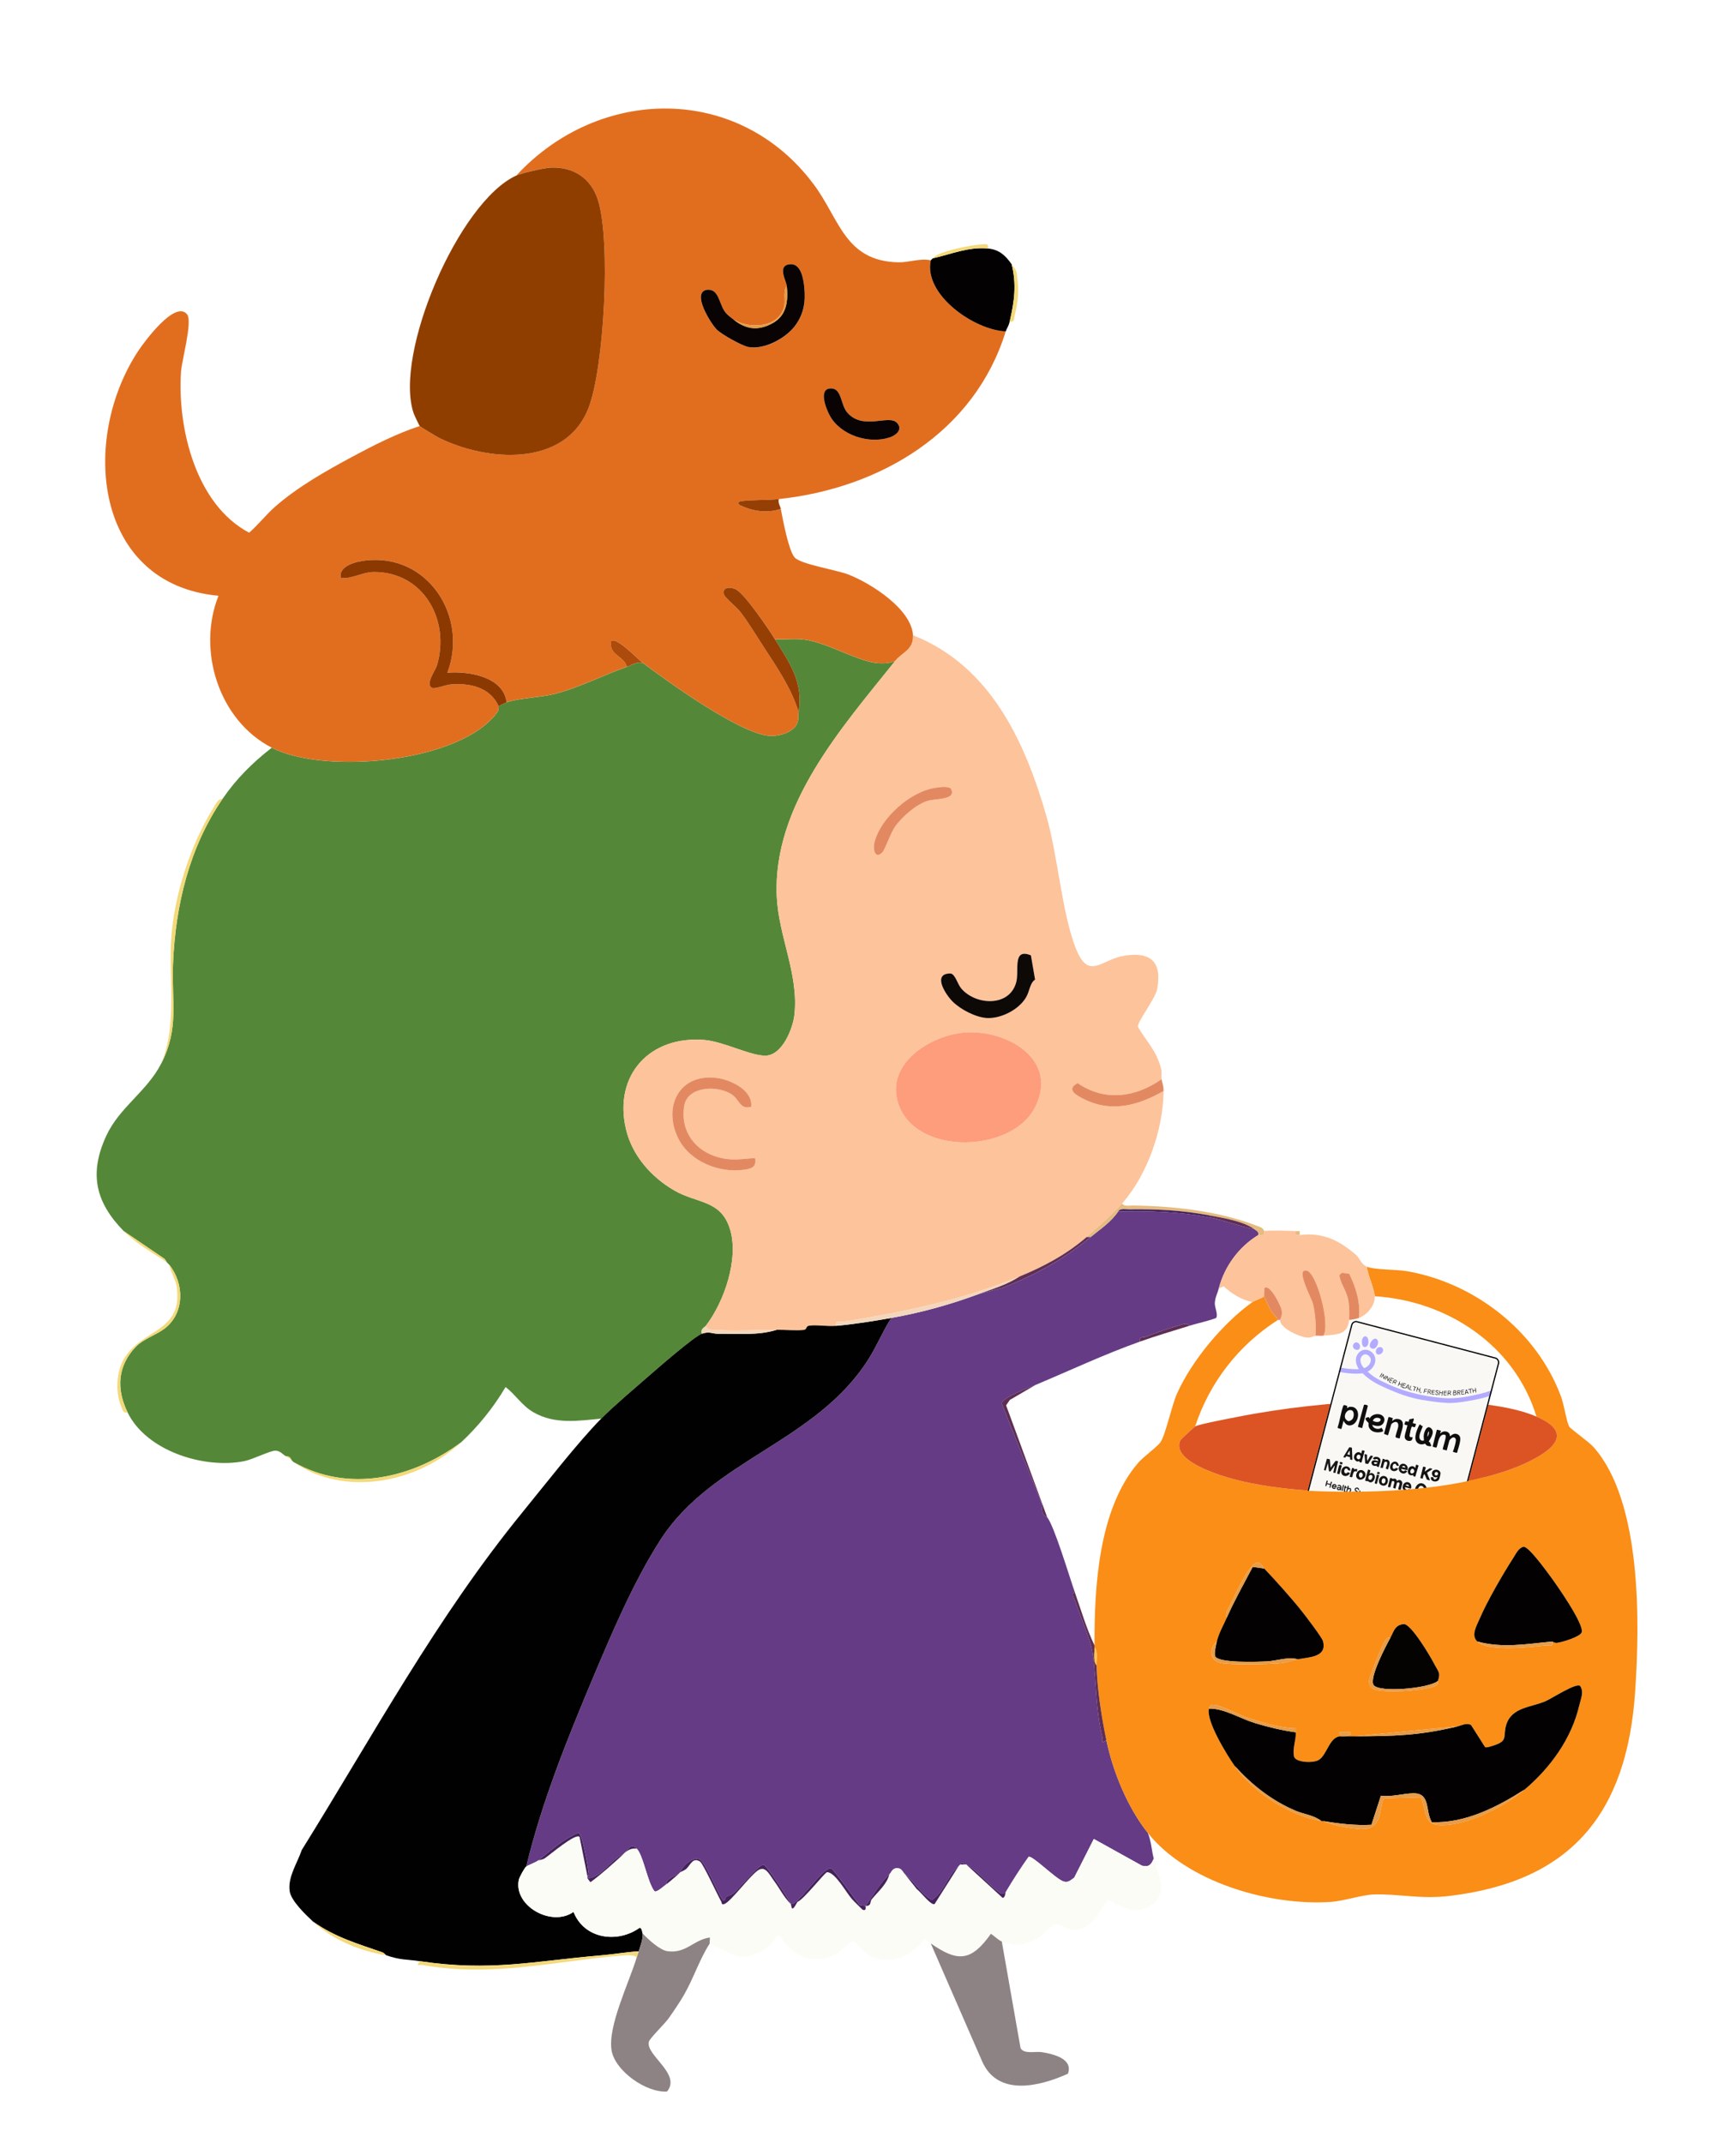 <svg xmlns="http://www.w3.org/2000/svg" fill="none" viewBox="0 0 320 395" height="395" width="320">
<path fill="#548838" d="M165.021 121.818C155.187 134.104 142.385 148.43 143.185 165.295C143.534 172.664 147.265 179.603 146.436 187.062C146.153 189.608 144.221 194.446 141.195 194.58C138.504 194.7 133.39 191.991 129.877 191.696C119.842 190.852 113.096 198.094 115.362 208.03C116.478 212.936 120.028 216.973 124.316 219.443C128.571 221.894 132.936 221.138 134.583 226.633C136.216 232.071 133.488 239.981 130.106 244.385C129.822 244.753 129.113 244.858 129.379 245.84C127.978 246.328 121.334 252.103 119.751 253.489C117.195 255.726 113.078 259.214 110.83 261.479C106.564 261.909 102.239 262.567 98.344 260.326C96.216 259.101 95.052 257.086 93.194 255.664C90.957 259.439 88.204 262.861 85.007 265.847C76.082 272.5 64.196 275.271 54.093 269.484C53.962 269.394 53.863 269.219 53.729 269.121C53.551 268.612 53.172 268.397 52.638 268.393C52.041 267.997 51.565 267.368 50.699 267.397C49.724 267.43 46.593 269.008 45.022 269.324C37.671 270.797 27.029 267.491 23.542 260.392C21.41 256.053 21.65 251.765 25.036 248.248C26.44 246.786 28.775 246.084 30.354 244.876C34.053 242.047 34.005 236.606 31.183 233.114C31.078 232.983 30.936 232.874 30.819 232.751C30.594 232.511 30.47 232.045 30.077 231.87L22.818 226.931C17.566 221.581 16.388 216.279 19.595 209.343C22.036 204.073 27.091 201.181 29.728 196.017C33.081 189.445 31.601 184.655 31.896 177.635C32.354 166.728 34.929 156.184 41.003 147.281C43.534 143.575 46.549 140.571 50.095 137.825C59.806 142.822 84.971 140.636 91.71 131.234C91.95 130.896 91.867 130.256 91.921 130.187C91.972 130.125 93.299 129.485 93.376 129.46C95.725 128.652 99.621 128.572 102.199 127.917C106.738 126.768 111.168 124.448 115.562 122.913C116.529 122.575 117.373 121.927 118.471 122.186C123.094 125.63 137.016 135.741 142.275 135.653C143.839 135.628 146.258 134.944 146.927 133.366C147.291 132.515 147.084 131.984 147.204 131.282C148.124 125.83 145.672 122.367 142.839 117.825C144.661 117.916 146.582 117.65 148.389 117.912C152.437 118.494 157.635 121.614 161.228 122.164C162.359 122.338 163.956 122.32 165.025 121.825L165.021 121.818Z"></path>
<path fill="#E16E1F" d="M171.569 47.986C170.213 54.379 179.687 60.882 185.39 61.079C179.636 79.697 162.24 89.993 143.564 91.993C141.273 92.241 138.883 92.095 136.828 92.357C136.323 92.422 135.774 92.553 136.29 93.081C138.68 94.237 141.331 94.681 143.928 93.815C144.292 95.714 145.35 101.453 146.463 102.737C147.576 104.021 154.09 105.01 156.392 105.901C160.48 107.491 168.005 112.233 168.299 117.089C168.463 119.776 166.288 120.242 165.026 121.817C163.957 122.315 162.364 122.33 161.229 122.155C157.636 121.602 152.438 118.482 148.39 117.903C146.583 117.645 144.663 117.907 142.84 117.816C141.651 115.907 137.418 109.666 135.77 108.705C134.755 108.116 133.05 108.149 133.439 109.571C133.588 110.124 135.85 111.979 136.447 112.753C137.949 114.696 139.443 117.205 140.811 119.3C143.237 123.017 145.979 127.025 147.205 131.273C147.085 131.975 147.292 132.506 146.928 133.357C146.256 134.935 143.837 135.619 142.277 135.645C137.014 135.732 123.095 125.625 118.472 122.177C117.618 121.537 113.584 117.267 112.657 118.18C112.166 120.809 115.068 120.871 115.563 122.904C111.169 124.435 106.739 126.756 102.2 127.909C99.622 128.563 95.727 128.643 93.377 129.451C92.828 124.701 86.361 123.675 82.466 123.992C86.379 113.659 78.902 101.984 67.409 103.301C65.674 103.501 62.328 104.275 62.822 106.534C64.834 106.752 66.82 105.454 68.842 105.432C78.04 105.337 83.026 114.321 80.546 122.621C80.244 123.632 78.425 125.941 79.542 126.745C80.037 127.101 82.07 126.247 82.993 126.163C86.558 125.843 90.34 126.647 91.919 130.178C91.864 130.244 91.951 130.887 91.708 131.226C84.968 140.627 59.804 142.813 50.093 137.816C40.302 132.779 36.283 119.849 40.273 109.815C17.276 107.694 14.767 80.889 25.496 64.665C26.591 63.01 32.33 55.198 34.49 57.951C35.523 59.267 33.512 66.363 33.366 68.535C32.683 78.878 36.076 92.993 45.921 98.187C47.532 96.816 48.973 94.932 50.646 93.455C54.818 89.771 60.106 86.792 64.994 84.163C68.9 82.064 73.159 79.9 77.367 78.533C77.52 78.693 80.429 80.453 80.866 80.671C89.711 85.087 104.143 86.207 108.456 75.256C111.369 67.855 112.639 44.283 110.198 36.791C108.911 32.834 105.725 30.75 101.568 30.884C100.407 30.921 96.232 31.87 95.188 32.343C110.438 15.831 136.188 15.394 150.038 34.048C154.806 40.468 155.748 48.127 165.575 48.353C167.521 48.396 169.631 47.553 171.562 47.982L171.569 47.986ZM145.019 52.714C144.237 53.877 144.895 55.35 144.488 56.729C143.39 60.475 138.065 60.668 135.199 58.897C134.595 58.416 134.061 58.085 133.584 57.416C132.515 55.907 132.5 53.186 130.3 53.423C127.405 53.892 130.991 59.595 132.093 60.73C132.966 61.628 136.777 63.752 137.945 63.967C140.891 64.508 144.684 62.475 146.463 60.162C148.241 57.849 148.525 55.711 148.245 52.943C148.085 51.375 147.63 48.487 145.575 48.713C143.211 48.971 144.903 51.648 145.015 52.717L145.019 52.714ZM165.295 77.896C163.753 76.376 158.978 79.409 156.126 75.976C154.959 74.568 155.17 71.604 153.202 71.593C150.765 71.579 152.26 75.318 152.955 76.602C154.923 80.228 160.167 81.908 164.015 80.62C165.295 80.191 166.488 79.075 165.295 77.896Z"></path>
<path fill="#653B85" d="M222.849 224.378C225.646 224.912 228.406 226.022 231.214 226.56C231.65 226.862 232.061 227.025 231.941 227.651C228.344 229.826 225.7 233.459 224.667 237.471C224.446 238.337 223.955 239.202 223.929 240.221C223.907 241.061 224.595 242.345 224.155 242.948C222.543 243.545 220.852 243.872 219.216 244.381C218.859 243.687 218.001 244.123 217.473 244.269C215.44 244.836 213.182 245.632 211.21 246.393C210.647 246.607 209.908 246.283 210.127 247.291C203.642 249.597 197.332 252.565 190.851 255.292C189.821 255.725 184.678 257.591 184.664 258.733L192.138 277.467C191.891 279.551 192.833 279.406 193.033 279.664C194.364 281.373 197.164 290.76 198.125 293.485C197.339 293.841 198.03 294.605 198.179 295.067C199.03 297.707 201.02 302.148 201.376 304.599C202.162 309.96 201.827 314.463 203.209 320.231C203.376 320.929 202.824 321.5 203.944 320.762C205.144 326.56 207.85 333.164 211.581 337.856C212.211 339.318 212.302 341.271 212.673 342.584C212.203 343.686 211.825 344.206 210.494 343.886L201.627 338.965L198.012 346.105C197.313 346.578 196.873 347.109 195.971 346.77C194.484 346.21 190.392 342.057 189.614 342.242C188.126 344.348 186.704 346.549 185.395 348.767C184.668 349.335 184.515 349.033 183.929 348.607C182.042 347.243 180.132 344.719 178.121 343.675C178.034 343.632 177.877 343.712 177.757 343.675C177.692 343.657 177.615 343.283 177.292 343.348L177.03 343.675C176.906 343.795 176.797 343.93 176.666 344.039C174.6 345.788 174.029 348.854 171.756 350.233C169.774 349.047 168.701 346.992 166.846 345.494C166.432 345.159 166.272 344.421 165.566 344.374C164.435 344.254 164.409 345.057 163.937 345.494C162.322 346.97 160.838 349.509 159.572 351.313L158.474 351.142C157.801 350.357 153.604 344.443 153.182 344.377C151.651 344.137 146.763 351.669 145.755 350.949C145.352 349.927 141.278 343.843 140.802 343.715C140.005 343.504 136.255 348.123 135.222 348.974C134.811 349.316 134.317 349.378 133.88 349.644C133.619 349.804 133.702 351.062 132.931 349.76C132.233 348.578 129.931 343.21 129.025 342.755C127.73 342.104 125.824 343.944 125.384 345.13C125.257 345.236 125.155 345.385 125.021 345.494C124.228 345.745 122.722 346.458 122.838 347.312C122.424 347.618 121.013 348.905 120.645 348.603C119.351 346.985 118.594 341.995 117.383 340.766C116.248 339.616 115.826 340.933 115.201 341.493C115.073 341.606 114.964 341.74 114.837 341.857C112.462 342.821 111 346.021 108.29 346.221C108.283 346.101 108.301 345.978 108.29 345.858C108.29 345.828 108.57 345.654 108.541 345.396C108.414 344.257 107.396 337.943 106.614 337.827C103.813 338.995 101.511 341.082 99.198 342.948C98.474 343.406 97.314 343.824 97.016 344.039C99.834 332.266 104.526 320.657 109.211 309.498C112.778 300.995 116.772 291.582 121.74 283.839C131.244 269.022 150.363 265.901 160.089 250.539C161.638 248.091 162.722 245.356 164.3 242.93C169.887 241.937 175.004 240.508 180.303 238.566L184.766 237.391C190.909 234.987 196.008 232.161 201.034 228.018C202.809 226.556 204.802 225.276 206.126 223.29C211.72 223.185 217.353 223.334 222.856 224.381L222.849 224.378Z"></path>
<path fill="#FDC39B" d="M168.294 117.086C182.54 122.727 188.927 136.624 192.902 150.488C195.015 157.857 195.746 168.39 198.336 174.878C200.693 180.785 202.98 176.871 207.192 176.173C212.113 175.354 214.237 177.304 213.306 182.283C212.964 184.116 209.662 188.284 209.745 189.255C211.353 192.012 213.222 193.732 214.033 197.017C214.197 197.686 214.041 198.326 214.121 198.919C209.334 202.272 203.642 203.087 198.649 199.642C196.387 200.824 198.503 201.926 199.754 202.559C204.868 205.149 209.763 203.77 214.488 201.101C214.412 208.186 211.535 216.475 206.85 221.832C205.417 223.472 202.046 226.516 200.304 228.015C196.598 231.204 192.513 233.405 187.938 235.289C177.387 239.639 166.603 241.828 155.361 243.647C154.677 243.756 153.906 243.239 154.114 244.381C152.55 244.523 150.666 244.163 149.178 244.352C148.483 244.439 148.833 245.051 148.134 245.138C146.738 245.316 144.712 245.091 143.199 245.109C139.624 245.149 135.405 245.378 131.724 245.131C131.048 245.083 130.364 245.218 130.106 244.381C133.488 239.973 136.216 232.066 134.583 226.629C132.935 221.137 128.571 221.894 124.316 219.439C120.028 216.969 116.478 212.932 115.361 208.026C113.095 198.089 119.842 190.848 129.877 191.692C133.39 191.987 138.504 194.696 141.195 194.576C144.221 194.442 146.152 189.604 146.436 187.058C147.265 179.599 143.534 172.656 143.184 165.291C142.388 148.426 155.187 134.1 165.021 121.814C166.283 120.239 168.458 119.774 168.294 117.086ZM172.568 145.185C167.909 145.793 162.33 150.699 161.195 155.271C160.835 156.718 161.409 158.424 162.661 157.097C163.184 156.54 164.144 153.522 165.083 152.245C166.363 150.496 168.905 148.248 171.004 147.619C172.47 147.179 176.59 147.477 175.216 145.265C174.357 144.909 173.452 145.073 172.571 145.185H172.568ZM190.029 176.093C186.567 174.674 187.901 178.857 187.327 181.032C186.097 185.665 179.845 185.32 177.194 182.199C176.456 181.33 176.128 179.613 175.226 179.432C171.797 179.41 174.219 183.21 175.554 184.567C177.016 186.055 179.889 187.549 181.948 187.644C184.512 187.764 187.741 186.135 189.098 183.894C189.825 182.694 189.833 181.177 190.796 180.57L190.029 176.093ZM178.041 190.299C171.346 190.721 162.61 196.395 165.839 204.101C169.6 213.074 186.588 212.339 190.778 204.127C195.259 195.34 185.705 189.815 178.041 190.299ZM138.471 204.01C138.809 201.025 134.859 199.093 132.306 198.719C125.243 197.682 122.046 204 125.079 209.946C127.225 214.154 132.622 216.278 137.161 215.613C138.594 215.402 139.471 215.111 139.198 213.467C136.685 213.601 135.092 214.009 132.575 213.358C128.16 212.216 125.367 208.513 126.123 203.847C126.716 200.192 132.175 200.028 134.797 201.679C136.358 202.661 136.325 204.582 138.471 204.01Z"></path>
<path fill="#FA8E17" d="M211.576 337.855C207.845 333.163 205.139 326.558 203.939 320.761C203.022 316.342 202.266 311.45 202.12 306.94C202.087 305.904 202.437 304.398 201.756 303.667C201.756 303.547 201.756 303.423 201.756 303.303C201.702 292.505 202.491 278.186 209.769 269.672C210.776 268.49 213.373 266.653 213.922 265.824C214.886 264.373 215.948 259.146 216.966 256.866C219.68 250.788 225.433 243.885 230.849 240.016C231.3 239.696 232.489 239.372 233.031 238.925C233.064 239.052 233.962 241.045 234.1 241.31C234.486 242.038 235.162 242.583 235.577 243.289C228.35 247.893 222.975 254.786 220.302 262.929C220.138 263.016 217.657 265.307 217.581 265.478C216.093 268.712 222.418 271.036 224.68 271.825C238.636 276.68 267.626 276 281.123 269.745C286.037 267.468 290.35 264.187 283.222 261.114C279.221 247.97 266.844 239.772 253.398 238.928C253.293 237.324 252.14 235.135 251.943 233.473C253.34 234.084 257.275 233.964 259.294 234.306C271.867 236.455 283.342 245.435 287.764 257.481C288.306 258.954 288.757 262.012 289.234 262.922C289.477 263.391 292.823 265.697 293.762 266.759C302.64 276.8 302.276 299.022 301.407 311.843C299.901 334.04 289.841 346.809 267.037 349.486C261.793 350.101 257.715 349.039 253.216 349.195C251.012 349.271 247.735 350.413 245.215 350.577C233.911 351.308 218.774 346.9 211.576 337.851V337.855ZM272.314 302.576C274.242 304.467 282.105 303.638 284.862 303.285C285.542 303.198 286.339 303.747 286.135 302.576C286.211 302.569 286.55 302.863 286.961 302.82C287.899 302.721 291.3 301.688 291.554 300.877C292.031 299.368 286.895 292.054 285.706 290.457C284.971 289.472 281.832 285.111 280.861 285.104C279.905 285.293 279.428 286.42 278.934 287.188C277.017 290.159 274.086 295.236 272.722 298.433C272.136 299.808 271.132 301.412 272.314 302.572V302.576ZM226.124 298.211C225.492 299.648 224.677 301.026 224.306 302.576C222.833 303.769 222.997 306.064 224.928 306.5C226.859 306.937 233.573 306.755 235.773 306.591C236.995 306.5 238.054 306.093 239.214 305.849C241.251 305.424 244.669 305.522 243.855 302.485C243.677 301.823 240.607 297.797 239.93 296.949C237.948 294.469 235.224 291.432 233.031 289.119C232.667 288.737 232.54 288.021 231.758 288.017C230.383 288.017 227.532 294.203 226.903 295.538C226.572 296.24 225.728 297.473 226.121 298.211H226.124ZM265.04 309.85C265.608 308.293 265.08 308.086 264.375 306.697C263.716 305.402 260.079 299.237 258.745 299.361C257.097 299.514 256.893 300.79 256.312 301.845C255.526 301.688 255.046 302.889 254.795 303.42C254.333 304.402 252.471 308.977 252.362 309.755C252.271 310.388 252.664 311.006 253.198 311.323C254.628 312.17 263.306 311.694 264.808 310.595C265.197 310.312 264.971 310.039 265.04 309.846V309.85ZM281.043 329.853C285.811 325.805 289.685 320.47 291.121 314.291C291.383 313.16 292.034 311.788 291.245 310.734C290.478 310.177 286.091 313.04 284.928 313.552C282.276 314.72 278.665 314.636 277.654 317.917C277.021 319.968 278.035 320.808 275.577 321.648C275.162 321.79 274.042 322.205 273.751 322.037L271.147 317.931C270.23 317.52 269.459 318.026 268.677 318.215L249.765 320.034C249.158 320.034 248.554 320.034 247.946 320.034L249.034 319.666L248.852 319.306H246.852L247.219 320.034C245.015 320.019 244.659 323.503 243.055 324.416C242.014 325.009 238.908 324.878 238.541 323.801C238.199 322.256 238.919 320.826 238.854 319.302C238.843 319.062 238.879 318.819 238.854 318.579C235.744 318.48 232.696 317.524 229.776 316.56C228.434 316.116 224.382 314 223.455 314.251C223.131 314.338 222.927 314.625 222.851 314.938C222.295 317.218 226.168 323.47 227.579 325.485C231.013 330.384 237.563 334.625 243.582 335.669C243.698 335.691 243.829 335.651 243.946 335.669C245.597 336.487 250.405 337.408 252.045 337.055C255.042 336.411 254.195 332.137 255.206 331.472L261.909 331.283C263.255 334.869 262.324 336.836 267.004 336.356C271.576 335.887 277.628 332.748 281.043 329.85V329.853Z"></path>
<path fill="#010101" d="M164.294 242.93C162.719 245.359 161.632 248.091 160.083 250.538C150.357 265.897 131.237 269.022 121.734 283.839C116.766 291.586 112.776 300.998 109.204 309.498C104.52 320.656 99.828 332.262 97.01 344.039C96.693 344.268 95.733 346.028 95.638 346.486C94.631 351.313 101.694 355.266 105.72 352.407C107.68 357.39 113.78 358.281 117.93 355.321C118.413 355.484 118.366 356.292 118.471 356.404C118.515 357.55 118.053 358.612 117.744 359.678C115.504 359.798 113.241 360.212 111.012 360.401C98.359 361.474 90.514 363.453 77.373 361.496C74.835 361.118 73.86 361.325 71.19 360.405C71.088 360.369 70.852 359.991 70.478 359.86C65.924 358.274 61.752 357.074 57.733 354.222C56.417 352.997 53.631 350.374 53.391 348.559C53.042 345.93 54.809 343.431 55.617 341.013C68.775 319.871 80.49 298.129 96.297 278.765C100.406 273.728 106.571 265.785 110.834 261.478C113.078 259.213 117.195 255.725 119.755 253.488C121.341 252.102 127.982 246.33 129.382 245.839C130.783 245.348 131.237 245.865 132.459 245.854C136.035 245.828 139.763 246.185 143.203 245.112C144.716 245.094 146.742 245.316 148.139 245.141C148.833 245.054 148.484 244.443 149.182 244.355C150.67 244.166 152.554 244.526 154.118 244.384C157.468 244.083 160.988 243.519 164.301 242.93H164.294Z"></path>
<path fill="#903E00" d="M95.192 32.347C96.239 31.875 100.411 30.925 101.571 30.889C105.732 30.754 108.914 32.838 110.201 36.795C112.642 44.288 111.373 67.859 108.459 75.26C104.15 86.212 89.714 85.091 80.869 80.676C80.433 80.458 77.523 78.701 77.37 78.537C77.279 78.443 76.359 76.497 76.254 76.195C72.533 65.291 84.55 37.156 95.192 32.347Z"></path>
<path fill="#FCFCF6" d="M99.193 342.944C99.404 342.81 99.975 342.814 100.404 342.533C101.346 341.919 106.074 337.824 106.831 338.576L108.285 345.854C108.296 345.974 108.278 346.098 108.285 346.218L108.831 346.938C110.97 345.392 112.883 343.595 114.832 341.853C114.959 341.737 115.069 341.602 115.196 341.49C115.832 340.937 116.516 340.631 117.378 340.762C118.593 341.992 119.349 346.982 120.64 348.6C121.008 348.902 122.419 347.618 122.834 347.309C123.63 346.72 124.157 346.189 125.016 345.49C125.15 345.381 125.252 345.232 125.379 345.127C125.587 344.952 126.056 344.836 126.427 344.537C127.26 343.868 127.638 342.264 129.024 343.123C129.595 343.475 132.268 349.331 132.937 350.484C133.064 350.706 132.948 351.197 133.555 350.946C134.796 350.429 138.171 345.789 139.727 344.745C141.102 343.821 141.83 345.545 142.622 346.614C143.87 348.305 144.332 349.484 145.747 350.946C145.979 351.186 145.732 352.928 146.991 350.571C148.158 350.146 152.064 345.083 152.468 345.09C153.988 345.112 155.989 348.884 157.029 350.029C157.662 350.728 158.36 351.364 159.025 352.033C159.866 352.252 159.473 351.401 159.567 351.31C159.6 351.277 160 351.408 160.313 351.059C160.484 350.866 160.466 350.364 160.658 350.124C161.819 348.698 163.47 347.349 163.932 345.49C164.405 345.058 164.43 344.25 165.561 344.37C166.267 344.414 166.427 345.156 166.841 345.49L169.013 348.229C169.627 348.625 171.689 351.361 172.29 350.946L176.661 344.039C176.792 343.93 176.901 343.796 177.025 343.676H177.752C177.872 343.712 178.029 343.632 178.116 343.676L184.845 349.851C185.376 349.615 185.248 349.011 185.39 348.767C186.699 346.552 188.121 344.352 189.609 342.242C190.387 342.057 194.479 346.211 195.967 346.771C196.872 347.109 197.309 346.578 198.007 346.105L201.622 338.966L210.489 343.886C211.82 344.206 212.199 343.686 212.668 342.584C213.446 345.341 215.603 349.12 212.068 351.259C209.063 353.074 206.888 351.408 204.153 350.193C202.455 352.743 200.902 356.227 197.232 355.656C196.319 355.514 195.406 354.597 194.719 354.663C193.897 354.739 192.664 356.303 191.835 356.852C189.409 358.464 187.478 358.962 184.659 357.86C183.993 357.602 183.266 356.852 182.655 356.438C179.011 361.584 176.549 361.69 171.566 358.224C171.231 357.991 170.711 357.467 170.344 357.533C166.663 362.075 161.102 362.879 157.538 357.834C156.53 357.671 154.737 360.042 153.65 360.497C149.464 362.239 145.961 360.406 143.735 356.772H143.201C142.219 359.093 138.385 361.159 135.916 360.595C135.403 360.479 130.984 358.46 130.828 358.227C130.737 358.093 130.904 357.423 130.828 357.136C127.849 357.554 126.42 360.151 123.037 359.66C121.593 359.449 119.487 357.478 118.465 356.409C118.36 356.296 118.404 355.489 117.924 355.325C113.774 358.285 107.678 357.394 105.714 352.412C101.692 355.27 94.625 351.32 95.632 346.491C95.727 346.032 96.687 344.272 97.004 344.043C97.302 343.828 98.462 343.41 99.186 342.952L99.193 342.944Z"></path>
<path fill="#FDC39A" d="M238.853 226.928V227.655H239.58C243.824 227.117 246.836 228.616 249.942 231.296C250.662 231.918 250.858 233.002 251.946 233.475C252.142 235.137 253.295 237.326 253.401 238.93C253.513 240.632 251.968 242.396 250.491 242.931C250.789 239.981 249.96 237.399 248.709 234.791L247.443 234.606C246.807 234.937 246.85 235.057 247.01 235.671C247.345 236.959 248.331 238.21 248.578 239.93C248.723 240.945 248.771 242.276 248.673 243.294C248.389 246.24 246.236 245.924 243.944 246.204C245.257 244.207 242.762 234.606 240.849 234.202C238.703 233.751 241.809 239.399 242.02 240.308C242.482 242.309 242.602 244.146 242.493 246.2C242.195 246.208 241.711 246.622 240.907 246.553C239.598 246.441 235.885 244.822 235.947 243.291C235.954 243.098 236.489 242.571 236.23 241.374C236.092 240.727 234.034 236.402 233.037 237.472C233.099 237.919 232.939 238.53 233.037 238.923C232.495 239.37 231.306 239.694 230.855 240.014C228.887 239.607 227.043 238.479 225.577 237.108L224.672 237.468C225.705 233.456 228.349 229.823 231.946 227.648C232.07 227.572 232.637 227.83 232.942 227.55C233.117 227.39 233.004 226.942 233.037 226.921C233.281 226.764 238.103 226.848 238.856 226.921L238.853 226.928Z"></path>
<path fill="#8D8384" d="M184.662 357.86L188.117 377.499C188.702 378.7 190.903 378.067 192.077 378.267C194.154 378.62 197.86 379.463 196.853 382.238C191.634 384.588 183.854 386.534 181.006 379.882L171.568 358.223C176.551 361.689 179.013 361.584 182.658 356.438C183.269 356.848 183.996 357.598 184.662 357.86Z"></path>
<path fill="#8D8384" d="M118.469 356.402C119.491 357.472 121.597 359.447 123.041 359.654C126.427 360.145 127.853 357.548 130.832 357.13C130.912 357.417 130.741 358.086 130.832 358.221C128.904 361.21 127.853 364.647 126.034 367.79C125.241 369.161 124.107 370.823 123.179 372.125C122.576 372.969 119.808 375.682 119.622 376.304C118.884 378.766 125.674 382.272 122.954 385.517C119.149 385.789 113.385 381.745 112.737 377.959C111.981 373.533 115.956 365.455 117.378 360.77C117.487 360.414 117.629 360.068 117.742 359.679C118.051 358.614 118.513 357.552 118.469 356.406V356.402Z"></path>
<path fill="#030101" d="M182.116 45.804C184.164 46.001 185.324 47.062 186.481 48.714C187.412 52.471 186.979 55.551 186.117 59.261C185.891 60.239 185.56 60.523 185.389 61.08C179.687 60.883 170.212 54.38 171.569 47.986C171.58 47.935 171.831 47.761 171.932 47.623C175.34 46.852 178.519 45.459 182.116 45.804Z"></path>
<path fill="#E38961" d="M214.484 201.104C209.76 203.774 204.864 205.152 199.751 202.563C198.499 201.93 196.383 200.828 198.645 199.646C203.638 203.09 209.33 202.279 214.117 198.922C214.211 199.624 214.491 199.998 214.48 201.104H214.484Z"></path>
<path fill="#F4D97A" d="M117.741 359.676C117.628 360.065 117.486 360.41 117.377 360.767C116.984 360.407 115.889 360.367 115.402 360.403C102.643 361.342 91.07 364.549 77.922 362.207C77.144 362.069 76.653 362.6 77.37 361.494C90.51 363.451 98.355 361.472 111.008 360.4C113.238 360.21 115.5 359.796 117.741 359.676Z"></path>
<path fill="#F4D97A" d="M40.999 147.276C34.925 156.176 32.35 166.723 31.892 177.63C31.598 184.65 33.078 189.44 29.725 196.012C32.689 188.796 31.096 180.878 31.547 173.284C32.027 165.21 35.107 155.623 39.417 148.782C39.755 148.247 40.225 147.149 40.999 147.276Z"></path>
<path fill="#E5BB7F" d="M206.847 221.836C207.226 222.44 208.226 222.2 208.844 222.207C216.355 222.301 224.618 223.218 231.659 225.938C232.237 226.16 232.79 226.251 233.034 226.928C233.001 226.95 233.114 227.397 232.939 227.557C232.637 227.837 232.07 227.579 231.943 227.655C232.063 227.03 231.652 226.866 231.215 226.564C229.033 225.047 225.473 224.506 222.85 224.018C217.737 223.069 213.321 222.858 208.117 222.92C207.502 222.927 206.502 222.687 206.12 223.291C204.796 225.277 202.803 226.557 201.028 228.019H200.301C202.043 226.52 205.414 223.476 206.847 221.836Z"></path>
<path fill="#963F05" d="M143.564 91.992C143.371 92.687 143.825 93.279 143.927 93.81C141.331 94.68 138.683 94.232 136.29 93.076C135.773 92.548 136.322 92.417 136.828 92.352C138.883 92.09 141.272 92.236 143.564 91.988V91.992Z"></path>
<path fill="#F4D97A" d="M85.008 265.844C76.949 273.361 63.43 276.031 54.094 269.481C64.197 275.267 76.083 272.496 85.008 265.844Z"></path>
<path fill="#F4D97A" d="M186.481 48.715C187.045 49.519 187.288 49.482 187.474 50.813C187.87 53.617 187.674 55.52 187.03 58.193C186.885 58.8 187.03 59.466 186.117 59.262C186.979 55.552 187.412 52.472 186.481 48.715Z"></path>
<path fill="#F4D97A" d="M171.932 47.622C172.888 46.316 179.06 45.163 180.846 45.061C181.526 45.025 182.33 44.756 182.115 45.803C178.518 45.458 175.34 46.851 171.932 47.622Z"></path>
<path fill="#F4D97A" d="M71.187 360.406C66.328 359.616 61.313 357.554 57.73 354.223C61.749 357.074 65.921 358.278 70.475 359.86C70.849 359.991 71.086 360.369 71.187 360.406Z"></path>
<path fill="#F4D97A" d="M31.181 233.109C34.007 236.601 34.051 242.038 30.352 244.871C28.773 246.079 26.442 246.785 25.035 248.243C21.652 251.764 21.408 256.048 23.54 260.387C22.583 260.438 22.616 259.86 22.34 259.223C21.227 256.659 21.434 252.858 22.87 250.443C26.18 244.875 33.676 245.628 32.599 237.321C32.414 235.903 31.49 234.502 31.177 233.109H31.181Z"></path>
<path fill="#F4D97A" d="M22.814 226.926L30.074 231.865C30.467 232.039 30.59 232.505 30.816 232.745C28.074 230.828 25.157 229.312 22.814 226.926Z"></path>
<path fill="#F4D97A" d="M53.73 269.114C53.508 268.951 52.919 268.572 52.639 268.387C53.173 268.387 53.552 268.605 53.73 269.114Z"></path>
<path fill="#E5BB7F" d="M238.854 226.929C239.09 226.951 239.341 226.896 239.581 226.929V227.656H238.854V226.929Z"></path>
<path fill="#8C3901" d="M91.919 130.183C90.337 126.651 86.558 125.847 82.994 126.167C82.07 126.251 80.033 127.106 79.542 126.749C78.426 125.946 80.244 123.64 80.546 122.625C83.026 114.325 78.044 105.342 68.842 105.436C66.816 105.458 64.834 106.753 62.823 106.538C62.328 104.28 65.674 103.505 67.409 103.305C78.898 101.989 86.376 113.66 82.466 123.996C86.362 123.68 92.825 124.705 93.377 129.455C93.301 129.481 91.973 130.121 91.922 130.183H91.919Z"></path>
<path fill="#963F05" d="M142.836 117.816C145.67 122.359 148.121 125.821 147.201 131.273C145.975 127.025 143.229 123.017 140.807 119.3C139.439 117.205 137.945 114.696 136.442 112.754C135.846 111.979 133.584 110.124 133.435 109.571C133.049 108.149 134.755 108.113 135.766 108.706C137.417 109.666 141.647 115.907 142.836 117.816Z"></path>
<path fill="#AC4B0B" d="M118.468 122.179C117.369 121.921 116.526 122.568 115.558 122.906C115.063 120.873 112.158 120.808 112.652 118.182C113.583 117.269 117.613 121.543 118.468 122.179Z"></path>
<path fill="#F2D7BC" d="M143.201 245.11C139.761 246.187 136.033 245.827 132.458 245.852C131.236 245.859 130.828 245.332 129.381 245.838C129.115 244.856 129.824 244.75 130.108 244.383C130.363 245.219 131.046 245.085 131.727 245.132C135.407 245.379 139.63 245.154 143.201 245.11Z"></path>
<path fill="#090303" d="M145.019 52.712C144.906 51.647 143.215 48.966 145.579 48.708C147.63 48.482 148.089 51.37 148.249 52.938C148.529 55.705 148.169 57.942 146.467 60.157C144.764 62.372 140.898 64.503 137.949 63.961C136.781 63.747 132.97 61.623 132.097 60.724C130.995 59.59 127.409 53.887 130.304 53.418C132.504 53.181 132.519 55.902 133.588 57.411C134.064 58.08 134.595 58.411 135.203 58.891C137.443 60.673 139.676 61.012 142.306 59.63C144.935 58.248 145.325 55.575 145.023 52.709L145.019 52.712Z"></path>
<path fill="#090303" d="M165.293 77.897C166.486 79.072 165.293 80.192 164.013 80.621C160.165 81.908 154.924 80.228 152.953 76.602C152.258 75.318 150.763 71.579 153.2 71.594C155.168 71.605 154.953 74.569 156.124 75.976C158.976 79.41 163.755 76.376 165.293 77.897Z"></path>
<path fill="#E69C48" d="M135.199 58.898C138.065 60.673 143.39 60.476 144.488 56.73C144.895 55.348 144.237 53.879 145.019 52.715C145.321 55.577 145.052 58.188 142.302 59.636C139.553 61.084 137.44 60.68 135.199 58.898Z"></path>
<path fill="#F2D7BC" d="M187.935 235.293C185.651 236.817 182.872 237.624 180.297 238.566C174.998 240.508 169.881 241.938 164.294 242.931C160.981 243.52 157.46 244.084 154.111 244.385C153.903 243.243 154.674 243.764 155.358 243.651C166.6 241.832 177.38 239.643 187.935 235.293Z"></path>
<path fill="#5E2E54" d="M201.756 303.3C201.756 303.42 201.756 303.544 201.756 303.664C201.763 304.69 201.461 306.217 202.119 306.937C202.265 311.447 203.021 316.339 203.938 320.758C202.818 321.493 203.371 320.925 203.203 320.227C201.821 314.462 202.152 309.956 201.37 304.595C201.01 302.144 199.024 297.699 198.173 295.063C198.024 294.604 197.333 293.837 198.119 293.48C199.275 296.757 200.246 300.162 201.756 303.3Z"></path>
<path fill="#5E2E54" d="M190.847 255.296L186.14 258.046L185.457 259.042L193.029 279.661C192.829 279.402 191.887 279.548 192.134 277.464L184.66 258.73C184.675 257.591 189.817 255.722 190.847 255.289V255.296Z"></path>
<path fill="#45225C" d="M222.849 224.014V224.378C217.347 223.331 211.713 223.182 206.119 223.287C206.497 222.683 207.498 222.923 208.116 222.916C213.32 222.851 217.736 223.065 222.849 224.014Z"></path>
<path fill="#5E2E54" d="M219.213 244.385C216.183 245.327 213.11 246.232 210.12 247.294C209.905 246.287 210.644 246.614 211.204 246.396C213.175 245.636 215.437 244.839 217.467 244.272C217.998 244.123 218.853 243.686 219.209 244.385H219.213Z"></path>
<path fill="#5E2E54" d="M201.028 228.02C195.998 232.158 190.899 234.988 184.759 237.392L180.297 238.567C182.872 237.625 185.651 236.817 187.935 235.294C192.51 233.41 196.594 231.209 200.3 228.02H201.028Z"></path>
<path fill="#45225C" d="M99.193 342.949C101.506 341.083 103.812 338.996 106.609 337.828C107.391 337.945 108.406 344.258 108.537 345.397C108.566 345.655 108.286 345.833 108.286 345.859L106.831 338.581C106.078 337.828 101.346 341.923 100.404 342.538C99.975 342.818 99.404 342.814 99.193 342.949Z"></path>
<path fill="#5E2E54" d="M231.215 226.562C228.407 226.023 225.646 224.914 222.85 224.379V224.016C225.472 224.503 229.033 225.045 231.215 226.562Z"></path>
<path fill="#45225C" d="M125.379 345.127C125.815 343.941 127.725 342.104 129.02 342.752C129.925 343.206 132.227 348.575 132.926 349.757C133.697 351.059 133.613 349.8 133.875 349.64C134.311 349.375 134.806 349.309 135.217 348.971C136.246 348.12 140 343.501 140.796 343.712C141.273 343.839 145.346 349.924 145.75 350.946C146.757 351.666 151.649 344.134 153.177 344.374C153.602 344.439 157.796 350.353 158.468 351.139L159.567 351.31C160.832 349.506 162.316 346.967 163.931 345.49C163.469 347.349 161.814 348.698 160.658 350.124C160.465 350.36 160.483 350.866 160.312 351.059C160 351.408 159.6 351.28 159.567 351.31C159.472 351.401 159.869 352.252 159.025 352.033C158.359 351.364 157.661 350.728 157.028 350.029C155.988 348.88 153.988 345.108 152.467 345.09C152.064 345.083 148.157 350.146 146.99 350.571C145.732 352.928 145.979 351.186 145.746 350.946C144.331 349.484 143.873 348.302 142.622 346.614C141.829 345.545 141.102 343.821 139.727 344.745C138.17 345.789 134.799 350.429 133.555 350.946C132.948 351.197 133.064 350.706 132.937 350.484C132.267 349.331 129.594 343.475 129.023 343.123C127.637 342.264 127.263 343.868 126.426 344.537C126.055 344.836 125.586 344.956 125.379 345.127Z"></path>
<path fill="#45225C" d="M176.66 344.039L172.288 350.945C171.688 351.364 169.626 348.625 169.011 348.229L166.84 345.49C168.691 346.988 169.768 349.043 171.75 350.229C174.023 348.851 174.594 345.785 176.66 344.035V344.039Z"></path>
<path fill="#45225C" d="M185.389 348.764C185.247 349.007 185.375 349.611 184.844 349.848L178.115 343.672C180.127 344.716 182.036 347.24 183.924 348.604C184.509 349.029 184.662 349.331 185.389 348.764Z"></path>
<path fill="#45225C" d="M114.832 341.855C112.882 343.598 110.966 345.394 108.831 346.94L108.285 346.22C110.995 346.02 112.457 342.819 114.832 341.855Z"></path>
<path fill="#45225C" d="M117.378 340.761C116.516 340.63 115.832 340.936 115.195 341.489C115.821 340.928 116.243 339.612 117.378 340.761Z"></path>
<path fill="#45225C" d="M125.015 345.492C124.157 346.191 123.629 346.722 122.833 347.311C122.716 346.456 124.222 345.743 125.015 345.492Z"></path>
<path fill="#45225C" d="M177.751 343.675H177.023L177.285 343.348C177.609 343.282 177.689 343.657 177.751 343.675Z"></path>
<path fill="#FD9D7C" d="M178.043 190.303C185.706 189.819 195.261 195.344 190.78 204.131C186.59 212.343 169.605 213.074 165.841 204.105C162.607 196.398 171.347 190.728 178.043 190.303Z"></path>
<path fill="#E38961" d="M138.471 204.01C136.329 204.584 136.358 202.66 134.798 201.678C132.179 200.027 126.72 200.195 126.124 203.846C125.364 208.512 128.157 212.215 132.576 213.357C135.093 214.008 136.682 213.601 139.199 213.466C139.472 215.11 138.595 215.401 137.162 215.612C132.623 216.277 127.226 214.153 125.08 209.945C122.047 203.999 125.244 197.681 132.307 198.718C134.86 199.093 138.81 201.024 138.471 204.01Z"></path>
<path fill="#0D0907" d="M190.03 176.096L190.798 180.573C189.83 181.18 189.827 182.693 189.099 183.897C187.743 186.137 184.517 187.767 181.949 187.647C179.89 187.552 177.017 186.057 175.555 184.57C174.224 183.213 171.802 179.409 175.228 179.434C176.13 179.62 176.457 181.333 177.195 182.202C179.847 185.323 186.099 185.668 187.328 181.035C187.903 178.863 186.568 174.677 190.03 176.096Z"></path>
<path fill="#E38961" d="M172.569 145.187C173.449 145.07 174.355 144.907 175.213 145.267C176.591 147.475 172.467 147.176 171.001 147.62C168.906 148.253 166.364 150.497 165.08 152.246C164.145 153.527 163.182 156.545 162.658 157.098C161.403 158.426 160.832 156.716 161.192 155.272C162.327 150.701 167.91 145.798 172.565 145.187H172.569Z"></path>
<path fill="#DC5424" d="M254.492 258.203C257.118 258.843 260.293 258.603 263.042 258.574C263.657 258.567 264.661 258.807 265.039 258.203C270.556 258.425 278.216 258.952 283.224 261.112C290.353 264.189 286.039 267.466 281.126 269.743C267.629 275.999 238.634 276.679 224.683 271.823C222.421 271.038 216.096 268.71 217.583 265.477C217.66 265.306 220.14 263.015 220.304 262.927C221.184 262.462 226.45 261.502 227.865 261.214C236.296 259.519 245.89 258.49 254.492 258.199V258.203Z"></path>
<path fill="#030101" d="M281.041 329.852C275.968 333.089 270.098 336.097 263.926 335.875C262.682 333.74 263.729 330.492 260.492 330.55C258.674 330.583 256.517 331.259 254.542 330.994L252.804 336.351C249.861 336.515 246.843 336.155 243.944 335.675C243.827 335.657 243.697 335.697 243.58 335.675C242.242 334.587 240.343 334.424 238.776 333.751C234.357 331.856 230.778 329.012 227.577 325.491C226.166 323.476 222.293 317.224 222.849 314.944C225.61 314.867 228.465 316.722 231.291 317.595C233.746 318.352 236.302 318.948 238.852 319.308C238.918 320.832 238.197 322.261 238.539 323.807C238.907 324.884 242.013 325.015 243.053 324.422C244.657 323.509 245.013 320.025 247.217 320.039H247.945C248.552 320.039 249.156 320.039 249.763 320.039C256.921 320.039 261.685 319.894 268.676 318.221C269.457 318.032 270.229 317.53 271.145 317.937L273.749 322.043C274.04 322.211 275.16 321.792 275.575 321.654C278.034 320.814 277.019 319.974 277.652 317.922C278.663 314.642 282.274 314.726 284.926 313.558C286.093 313.045 290.476 310.183 291.243 310.739C292.032 311.794 291.381 313.165 291.12 314.296C289.683 320.476 285.809 325.811 281.041 329.859V329.852Z"></path>
<path fill="#030101" d="M233.034 289.118C235.228 291.431 237.952 294.468 239.934 296.949C240.61 297.793 243.68 301.822 243.858 302.484C244.673 305.521 241.254 305.427 239.217 305.849C237.493 305.332 235.326 306.14 233.595 306.227C232.067 306.307 224.433 306.62 223.975 305.248C223.793 304.707 224.146 303.226 224.302 302.575C224.673 301.026 225.488 299.647 226.12 298.211C227.528 295.021 229.296 291.904 230.914 288.816L233.031 289.118H233.034Z"></path>
<path fill="#030101" d="M286.134 302.574C281.392 303.021 277.042 303.847 272.314 302.574C271.132 301.414 272.135 299.81 272.721 298.435C274.081 295.238 277.013 290.157 278.933 287.189C279.431 286.422 279.908 285.295 280.861 285.105C281.832 285.113 284.97 289.474 285.705 290.459C286.894 292.056 292.03 299.37 291.553 300.879C291.299 301.69 287.895 302.723 286.96 302.821C286.553 302.865 286.211 302.57 286.134 302.578V302.574Z"></path>
<path fill="#050202" d="M265.039 309.851C263.359 311.251 254.172 312.036 253.201 310.593C252.328 309.294 255.521 303.279 256.31 301.849C256.892 300.794 257.096 299.518 258.743 299.365C260.078 299.241 263.715 305.403 264.373 306.701C265.079 308.09 265.61 308.298 265.039 309.854V309.851Z"></path>
<path fill="#E38961" d="M235.946 243.29H235.582C235.171 242.585 234.495 242.036 234.105 241.312C233.964 241.046 233.065 239.053 233.036 238.926C232.938 238.533 233.102 237.922 233.036 237.475C234.029 236.402 236.088 240.726 236.229 241.377C236.488 242.574 235.953 243.101 235.946 243.294V243.29Z"></path>
<path fill="#E69C48" d="M268.676 318.215C261.686 319.888 256.921 320.033 249.764 320.033L268.676 318.215Z"></path>
<path fill="#E69C48" d="M281.043 329.855C277.628 332.754 271.576 335.893 267.004 336.362C262.323 336.842 263.254 334.874 261.909 331.288L255.206 331.477C254.194 332.143 255.038 336.416 252.045 337.06C250.405 337.413 245.597 336.493 243.945 335.674C246.848 336.158 249.863 336.515 252.805 336.351L254.544 330.994C256.518 331.259 258.675 330.583 260.494 330.55C263.731 330.492 262.683 333.74 263.927 335.874C270.099 336.096 275.973 333.089 281.043 329.852V329.855Z"></path>
<path fill="#E69C48" d="M239.218 305.848C238.054 306.091 236.999 306.499 235.777 306.589C233.577 306.753 226.812 306.92 224.932 306.499C223.051 306.077 222.837 303.767 224.31 302.574C224.153 303.225 223.801 304.709 223.983 305.247C224.441 306.615 232.071 306.302 233.602 306.226C235.334 306.139 237.501 305.331 239.225 305.848H239.218Z"></path>
<path fill="#E69C48" d="M286.135 302.574C286.339 303.745 285.542 303.2 284.862 303.283C282.105 303.636 274.242 304.465 272.314 302.574C277.043 303.847 281.392 303.022 286.135 302.574Z"></path>
<path fill="#E69C48" d="M256.309 301.846C255.519 303.279 252.326 309.295 253.199 310.589C254.17 312.033 263.357 311.248 265.037 309.847C264.968 310.04 265.194 310.317 264.805 310.597C263.303 311.695 254.625 312.168 253.195 311.324C252.661 311.008 252.268 310.389 252.359 309.756C252.468 308.975 254.33 304.403 254.792 303.421C255.039 302.89 255.519 301.69 256.309 301.846Z"></path>
<path fill="#E69C48" d="M222.85 314.943C222.926 314.63 223.13 314.343 223.453 314.256C224.384 314.001 228.436 316.121 229.774 316.565C232.695 317.529 235.743 318.485 238.852 318.584C238.878 318.824 238.842 319.067 238.852 319.307C236.303 318.947 233.746 318.351 231.291 317.594C228.465 316.725 225.61 314.867 222.85 314.943Z"></path>
<path fill="#E69C48" d="M227.578 325.488C230.782 329.009 234.361 331.853 238.776 333.748C240.344 334.421 242.239 334.584 243.581 335.672C237.562 334.628 231.011 330.387 227.578 325.488Z"></path>
<path fill="#E69C48" d="M233.034 289.122L230.917 288.82C229.299 291.908 227.535 295.028 226.124 298.214C225.731 297.472 226.575 296.243 226.906 295.541C227.535 294.206 230.386 288.02 231.761 288.02C232.543 288.023 232.67 288.74 233.034 289.122Z"></path>
<path fill="#FDC14D" d="M202.12 306.942C201.462 306.221 201.763 304.694 201.756 303.668C202.436 304.399 202.087 305.905 202.12 306.942Z"></path>
<path fill="#E69C48" d="M247.219 320.032L246.852 319.308L248.856 319.305L249.034 319.665L247.946 320.032H247.219Z"></path>
<path fill="#E38961" d="M243.947 246.2C243.492 246.255 242.965 246.189 242.492 246.2C242.601 244.142 242.481 242.309 242.019 240.308C241.808 239.395 238.702 233.747 240.848 234.202C242.761 234.605 245.256 244.207 243.943 246.204L243.947 246.2Z"></path>
<path fill="#E38961" d="M248.674 243.294C248.772 242.28 248.724 240.948 248.579 239.93C248.332 238.21 247.346 236.959 247.011 235.671C246.851 235.053 246.808 234.933 247.444 234.605L248.71 234.791C249.961 237.399 250.79 239.981 250.492 242.931C249.914 243.138 249.285 243.24 248.674 243.294Z"></path>
<path fill="#AC4B0B" d="M265.04 258.206C264.661 258.81 263.661 258.57 263.043 258.577C260.293 258.606 257.118 258.846 254.492 258.206C257.867 258.093 261.672 258.072 265.04 258.206Z"></path>
<g clip-path="url(#clip0_11630_267)">
<rect fill="#F9F8F5" transform="rotate(14.709 249.303 243.293)" rx="0.907" height="41.155" width="28.189" y="243.293" x="249.303"></rect>
<g clip-path="url(#clip1_11630_267)">
<path fill="#B2ABFF" d="M276.331 255.8L276.096 256.695C274.379 257.527 272.42 257.937 270.544 258.254C269.297 258.464 268.061 258.654 266.791 258.597C265.35 258.533 263.672 258.282 262.239 258.05C259.867 257.667 257.739 256.867 255.556 255.901C253.936 255.183 252.433 254.41 251.18 253.129C249.528 253.323 247.86 253.089 246.238 252.752L246.447 251.957C247.771 252.248 249.123 252.417 250.477 252.377C249.9 251.446 249.629 250.355 250.396 249.429C251.135 248.535 252.338 248.612 253.079 249.469C254.044 250.586 253.309 252.248 252.096 252.82C252.792 253.488 253.619 254.041 254.483 254.481C258.246 256.395 261.872 257.352 266.072 257.701C268.349 257.889 270.686 257.433 272.894 256.9C273.469 256.761 274.089 256.594 274.644 256.393C275.073 256.237 275.612 255.917 276.014 255.809C276.125 255.779 276.216 255.749 276.331 255.801L276.331 255.8ZM251.719 249.631C251.522 249.613 251.271 249.735 251.129 249.868C250.437 250.519 250.853 251.646 251.465 252.179C252.285 251.945 253.06 250.901 252.488 250.094C252.316 249.852 252.018 249.658 251.719 249.631L251.719 249.631Z"></path>
<path fill="#0F0E0E" d="M267.848 267.628C267.813 267.43 267.936 267.282 267.984 267.116C268.113 266.667 268.345 265.934 268.367 265.488C268.383 265.159 268.138 264.864 267.792 264.962C267.58 265.023 267.201 265.378 267.146 265.584L266.681 267.357L265.952 267.165C265.949 266.953 266.029 266.749 266.08 266.544C266.204 266.054 266.387 265.53 266.475 265.022C266.536 264.67 266.542 264.437 266.11 264.433C265.502 264.427 265.251 265.215 265.103 265.685C265.039 265.889 264.881 266.691 264.795 266.791C264.684 266.92 264.22 266.664 264.075 266.637L264.854 263.554C264.88 263.555 264.93 263.533 264.942 263.536L265.571 263.701C265.658 263.877 265.452 264.049 265.448 264.235C265.646 264.099 265.799 263.949 266.04 263.88C266.611 263.718 267.312 264.054 267.269 264.713C267.311 264.777 267.48 264.581 267.525 264.551C267.709 264.427 268.002 264.261 268.232 264.273C268.684 264.297 269.066 264.539 269.158 264.997C269.267 265.54 268.885 266.787 268.703 267.338C268.653 267.491 268.651 267.711 268.528 267.805L267.849 267.627L267.848 267.628Z"></path>
<path fill="#0F0F0F" d="M247.668 261.865L247.272 263.373C247.068 263.428 246.781 263.274 246.582 263.202L246.574 263.081C246.991 261.842 247.157 260.345 247.603 259.137C247.715 258.834 248.136 259.105 248.354 259.172L248.293 259.551C248.343 259.562 248.57 259.369 248.673 259.337C248.834 259.286 249.183 259.295 249.345 259.334C250.97 259.727 250.445 262.596 248.867 262.742C248.3 262.795 247.871 262.354 247.668 261.865ZM248.951 259.908C248.182 259.856 247.618 260.943 248.045 261.574C248.093 261.644 248.33 261.859 248.401 261.9C248.736 262.093 249.28 261.698 249.416 261.376C249.618 260.899 249.651 259.956 248.951 259.909L248.951 259.908Z"></path>
<path fill="#0F0E0E" d="M262.488 265.504C262.47 265.144 262.394 264.791 262.459 264.421C262.571 263.791 263.068 262.531 263.847 263.329C264.496 263.992 263.738 265.097 263.355 265.714L263.641 265.918C263.571 266.116 263.81 266.313 263.827 266.428C263.868 266.703 263.2 266.527 263.073 266.474C262.885 266.396 262.811 266.232 262.681 266.095C261.85 266.482 260.961 266.064 260.897 265.11C260.851 264.424 261.258 263.276 261.615 262.687C261.647 262.635 261.666 262.569 261.732 262.548C261.781 262.55 261.94 262.739 262.004 262.779C262.084 262.829 262.242 262.827 262.248 262.918C262.066 263.544 261.31 264.737 261.796 265.341C261.999 265.593 262.201 265.6 262.489 265.503L262.488 265.504ZM263.106 264.786C263.166 264.791 263.181 264.735 263.206 264.694C263.337 264.47 263.469 264.077 263.375 263.83C263.132 264.093 263.17 264.463 263.106 264.786Z"></path>
<path fill="#0F0E0E" d="M252.955 262.624C253.06 263.3 253.927 263.54 254.49 263.275C254.549 263.247 254.589 263.158 254.66 263.182C254.747 263.298 255.002 263.67 254.948 263.8C254.911 263.888 254.572 263.962 254.464 263.982C253.617 264.134 252.66 263.908 252.323 263.035C252.206 262.735 252.306 262.436 252.253 262.262C252.237 262.209 252.082 262.113 252.031 262.055C251.916 261.924 251.553 261.504 251.783 261.358C251.854 261.312 252.3 261.173 252.359 261.233L252.471 261.504C252.841 260.548 254.516 260.339 255.061 261.21C255.3 261.592 255.197 262.048 254.943 262.4C254.481 263.041 253.592 262.883 252.956 262.623L252.955 262.624ZM253.956 261.337C253.553 261.288 253.198 261.487 253.06 261.873C253.375 262.137 254.346 262.288 254.484 261.767C254.565 261.461 254.176 261.364 253.956 261.336L253.956 261.337Z"></path>
<path fill="#0F0E0E" d="M256.746 261.388L256.607 261.918C256.878 261.768 257.082 261.55 257.412 261.544C258.674 261.522 258.738 262.472 258.469 263.451C258.346 263.899 258.191 264.346 258.077 264.803C258.045 264.931 258.104 265.062 257.938 265.137L257.342 264.98C257.324 264.976 257.261 264.892 257.252 264.864C257.191 264.67 257.656 263.411 257.719 263.077C257.927 261.976 257.136 261.827 256.46 262.508L255.871 264.525C255.781 264.602 255.344 264.341 255.208 264.348L255.125 264.257L255.941 261.236C256.037 261.092 256.577 261.397 256.745 261.388L256.746 261.388Z"></path>
<path fill="#0F0E0E" d="M260.232 262.941C260.135 263.23 260.037 263.515 259.967 263.811C259.95 263.882 259.962 263.952 259.949 264.018C259.903 264.25 259.68 264.771 259.987 264.895C260.129 264.952 260.271 264.86 260.415 264.937C260.293 265.225 260.333 265.498 259.989 265.576C259.475 265.694 258.943 265.393 258.937 264.834C258.933 264.484 259.114 263.963 259.204 263.611C259.279 263.318 259.363 263.025 259.437 262.733L258.923 262.598C258.914 262.595 258.87 262.516 258.872 262.491L259.076 261.97L259.644 262.078L259.782 261.619C259.955 261.567 260.136 261.557 260.312 261.517C260.367 261.504 260.429 261.451 260.471 261.45C260.846 261.443 260.315 262.289 260.447 262.324L260.976 262.463C260.998 262.469 261.009 262.531 261.005 262.56C261.003 262.582 260.873 262.946 260.858 262.979C260.842 263.013 260.769 263.081 260.745 263.074L260.232 262.94L260.232 262.941Z"></path>
<path fill="#0F0F0F" d="M251.094 263.231L250.349 263.036L250.327 262.908L251.418 258.96C251.522 258.837 252.139 258.978 252.126 259.164L251.094 263.232L251.094 263.231Z"></path>
<path fill="#191718" d="M244.585 268.885C244.702 268.894 245.088 268.933 245.132 269.028L245.271 270.518L246.188 269.279C246.253 269.241 246.611 269.324 246.653 269.373L246.156 271.529L245.758 271.425L246.034 270.239L245.981 270.173L245.27 271.189C245.195 271.268 245.055 271.22 244.975 271.168L244.766 269.677L244.374 271.046C244.345 271.056 244.315 271.044 244.286 271.04C244.205 271.03 244.081 271.002 244.049 270.923L244.584 268.885L244.585 268.885Z"></path>
<path fill="#161415" d="M257.221 274.402L256.813 274.262C256.801 273.94 257.012 273.533 257.023 273.242C257.033 272.977 256.708 272.89 256.553 273.093L256.287 274.124C256.196 274.154 255.875 274.131 255.844 274.043L256.229 272.44C256.388 272.431 256.63 272.465 256.717 272.607C256.991 272.514 257.204 272.494 257.408 272.736L257.519 272.993C257.794 272.634 258.337 272.798 258.46 273.215C258.468 273.246 258.501 273.434 258.498 273.445L258.189 274.621C258.043 274.566 257.824 274.637 257.73 274.483L257.991 273.489C257.993 273.481 257.953 273.326 257.948 273.318C257.859 273.183 257.528 273.233 257.503 273.326L257.221 274.402Z"></path>
<path fill="#141212" d="M264.232 272.346C264.264 272.992 264.848 272.658 264.97 272.251C264.878 272.24 264.805 272.298 264.708 272.306C263.921 272.367 263.659 271.289 264.349 270.972C264.771 270.778 265.377 270.978 265.518 271.44C265.579 271.643 265.383 272.381 265.303 272.605C265.07 273.256 263.963 273.196 263.788 272.647C263.651 272.219 263.889 272.187 264.231 272.346L264.232 272.346ZM264.781 271.321C264.354 271.288 264.312 272.068 264.813 271.957C265.194 271.872 265.154 271.35 264.781 271.321Z"></path>
<path fill="#141212" d="M262.615 271.246L263.556 270.625L264.023 270.731L263.962 270.84L263.056 271.45C263.045 271.491 263.246 272.013 263.28 272.105C263.338 272.259 263.529 272.613 263.55 272.733C263.56 272.782 263.549 272.823 263.533 272.869L263.053 272.743C262.974 272.723 262.639 271.733 262.576 271.733C262.316 271.885 262.33 272.27 262.261 272.537L261.803 272.451L262.317 270.377C262.379 270.281 262.716 270.446 262.823 270.452L262.614 271.248L262.615 271.246Z"></path>
<path fill="#171616" d="M262.802 274.977C262.788 275.125 262.709 275.204 262.616 275.306C261.758 276.23 260.205 275.039 261.121 273.85C261.797 272.973 262.907 273.482 263.004 274.48C262.972 274.546 262.576 274.44 262.516 274.401C262.483 274.379 262.427 274.091 262.242 273.973C261.573 273.541 261.076 274.698 261.634 275.114C261.98 275.371 262.195 275.192 262.4 274.888L262.803 274.978L262.802 274.977Z"></path>
<path fill="#121111" d="M260.871 272.204L260.512 272.099L260.538 271.874C259.674 272.155 259.247 271.394 259.644 270.653C259.898 270.18 260.62 270.084 260.869 270.614C260.935 270.527 260.941 269.986 261.057 269.989C261.147 270.034 261.472 270.047 261.479 270.159L260.872 272.203L260.871 272.204ZM260.203 270.771C259.88 270.957 259.837 271.781 260.403 271.57C260.969 271.359 260.621 270.53 260.203 270.771Z"></path>
<path fill="#121111" d="M251.08 267.329L251.499 267.401L251.519 267.506L250.971 269.57C250.81 269.581 250.48 269.55 250.59 269.326C250.441 269.299 250.333 269.422 250.162 269.39C249.958 269.351 249.724 269.095 249.643 268.912C249.385 268.325 249.961 267.506 250.61 267.699C250.767 267.746 250.798 267.848 250.922 267.926L251.079 267.329L251.08 267.329ZM250.471 268.133C250.113 268.1 249.914 268.611 250.146 268.843C250.717 269.412 251.091 268.191 250.471 268.133Z"></path>
<path fill="#171616" d="M252.153 270.925C252.201 270.847 252.503 270.97 252.59 270.992C252.613 271.223 252.504 271.443 252.422 271.652C252.64 271.529 252.835 271.457 253.075 271.592C253.968 272.092 252.975 273.932 252.131 272.957L252.07 273.05C251.935 272.987 251.722 273.011 251.638 272.881L252.152 270.926L252.153 270.925ZM252.674 271.868C252.185 271.841 252.048 272.751 252.565 272.787C252.887 272.809 253.294 271.901 252.674 271.868Z"></path>
<path fill="#171616" d="M258.288 270.747C258.298 270.962 258.346 271.062 258.557 271.137C258.931 271.269 258.916 271.016 259.019 271.013L259.352 271.148C259.415 271.218 259.254 271.377 259.201 271.423C258.521 272.024 257.352 271.054 258.039 270.104C258.602 269.326 259.853 270.158 259.395 270.986L258.288 270.747L258.288 270.747ZM259.013 270.547C259.106 270.176 258.568 270.079 258.417 270.391L259.013 270.547Z"></path>
<path fill="#161415" d="M248.873 269.018L248.854 268.59L248.165 268.416L247.964 268.673L247.603 268.583L248.724 266.756C248.849 266.823 249.13 266.777 249.205 266.876L249.286 269.045L249.212 269.107L248.873 269.019L248.873 269.018ZM248.805 268.189L248.789 267.37C248.616 267.584 248.46 267.817 248.34 268.067L248.804 268.189L248.805 268.189Z"></path>
<path fill="#161415" d="M264.222 276.183C264.181 276.249 263.699 276.167 263.813 275.987C263.325 276.205 262.459 275.706 262.959 275.171C263.242 274.868 263.69 275.093 264.04 275.126C264.072 274.905 263.865 274.784 263.664 274.795C263.588 274.8 263.533 274.872 263.452 274.866C263.325 274.856 263.213 274.743 263.081 274.733C263.158 274.422 263.583 274.314 263.865 274.37C264.148 274.427 264.598 274.751 264.509 275.09L264.222 276.183L264.222 276.183ZM263.945 275.42C263.788 275.453 263.302 275.208 263.306 275.51C263.31 275.767 263.911 275.677 263.945 275.42Z"></path>
<path fill="#161415" d="M254.028 269.314C254.093 269.187 253.97 268.998 253.854 268.95C253.64 268.863 253.579 269.028 253.449 269.02C253.388 269.016 253.077 268.933 253.081 268.866C253.252 268.363 254.06 268.48 254.339 268.81C254.709 269.25 254.216 269.903 254.172 270.39C254.123 270.482 253.846 270.301 253.767 270.308L253.801 270.176C253.502 270.232 253.07 270.242 252.896 269.934C252.746 269.671 252.781 269.336 253.083 269.208C253.145 269.182 253.365 269.14 253.416 269.153L254.028 269.314L254.028 269.314ZM253.916 269.604C253.779 269.603 253.29 269.378 253.27 269.659C253.251 269.94 253.887 269.909 253.916 269.604Z"></path>
<path fill="#161415" d="M267.235 276.287L266.209 276.018C266.072 276.264 266.462 276.529 266.671 276.461C266.72 276.445 266.737 276.369 266.777 276.343C266.867 276.286 267.068 276.461 267.192 276.453C266.715 277.278 265.514 276.758 265.693 275.828C265.928 274.604 267.705 275.065 267.235 276.287ZM266.826 275.825C266.893 275.497 266.349 275.384 266.23 275.669L266.826 275.825Z"></path>
<path fill="#141212" d="M250.461 271.081C251.137 270.679 251.925 271.4 251.659 272.099C251.385 272.821 250.377 273.004 250.034 272.279C249.86 271.913 250.121 271.284 250.462 271.081L250.461 271.081ZM250.68 271.455C250.261 271.748 250.608 272.724 251.063 272.231C251.444 271.818 251.009 271.224 250.68 271.455Z"></path>
<path fill="#161415" d="M258.995 274.12C258.919 274.42 259.199 274.599 259.476 274.585C259.586 274.58 259.636 274.473 259.669 274.474C259.744 274.475 260.056 274.547 260.019 274.648C259.572 275.332 258.428 274.8 258.558 274.025C258.591 273.823 258.655 273.618 258.793 273.464C259.245 272.956 260.026 273.189 260.13 273.863C260.154 274.015 260.177 274.305 260.037 274.394L258.995 274.12ZM259.702 273.986C259.74 273.765 259.529 273.599 259.31 273.627C259.234 273.637 259.034 273.757 259.164 273.81C259.325 273.876 259.534 273.928 259.702 273.986Z"></path>
<path fill="#141212" d="M255.199 272.077C256.294 272.321 255.875 274.294 254.656 273.756C253.753 273.357 254.255 271.868 255.199 272.077ZM255.023 272.487C254.648 272.499 254.517 273.381 254.936 273.448C255.449 273.529 255.623 272.467 255.023 272.487Z"></path>
<path fill="#171616" d="M248.894 271.081C248.785 271.032 248.577 271.029 248.486 270.968C248.42 270.923 248.442 270.749 248.236 270.692C247.761 270.56 247.598 271.509 248.071 271.573C248.33 271.608 248.322 271.391 248.412 271.385C248.473 271.38 248.812 271.471 248.833 271.524C248.743 271.838 248.294 272.098 247.97 272.07C246.91 271.978 247.082 270.569 247.901 270.318C248.404 270.164 248.99 270.534 248.893 271.081L248.894 271.081Z"></path>
<path fill="#161415" d="M255.854 270.855L255.446 270.714C255.466 270.426 255.844 269.757 255.667 269.506C255.568 269.365 255.295 269.435 255.181 269.534L254.879 270.601L254.459 270.52L254.884 268.879L255.297 269.006L255.293 269.148C255.569 268.909 255.966 269.068 256.1 269.378C256.293 269.827 255.952 270.412 255.855 270.854L255.854 270.855Z"></path>
<path fill="#171616" d="M257.738 270.678C257.432 271.383 256.308 271.33 256.232 270.479C256.172 269.81 256.942 269.09 257.555 269.565C257.667 269.651 257.906 270.06 257.831 270.185C257.79 270.254 257.47 270.164 257.411 270.127C257.339 270.08 257.387 269.758 257.048 269.808C256.546 269.881 256.55 271.234 257.329 270.577L257.739 270.678L257.738 270.678Z"></path>
<path fill="#191718" d="M253.101 268.397L252.171 269.853L251.655 269.748L251.525 268.075C251.573 267.987 251.911 268.134 251.999 268.145C251.983 268.454 251.962 268.857 252.014 269.16C252.022 269.204 251.982 269.216 252.071 269.225C252.198 269.05 252.504 268.423 252.657 268.332C252.774 268.262 252.971 268.382 253.102 268.398L253.101 268.397Z"></path>
<path fill="#141212" d="M264.897 276.43C264.865 276.455 264.852 276.463 264.811 276.454C264.745 276.438 264.484 276.339 264.48 276.281L264.854 274.701C265.039 274.787 265.303 274.679 265.341 274.935C265.514 274.852 265.715 274.832 265.867 274.965L265.762 275.367C265.72 275.402 265.495 275.335 265.393 275.359C265.349 275.369 265.135 275.52 265.131 275.536L264.897 276.431L264.897 276.43Z"></path>
<path fill="#161415" d="M249.632 270.674L249.619 270.878C249.809 270.778 249.995 270.706 250.199 270.833L250.121 271.258C249.359 270.932 249.436 271.838 249.23 272.301L248.772 272.214L249.242 270.568L249.632 270.673L249.632 270.674Z"></path>
<path fill="#121111" d="M246.966 270.016C247.04 270.014 247.318 270.074 247.323 270.161L246.92 271.689L246.856 271.749C246.73 271.616 246.472 271.756 246.475 271.526C246.63 271.104 246.672 270.537 246.838 270.133C246.863 270.07 246.888 270.018 246.966 270.016L246.966 270.016Z"></path>
<path fill="#191718" d="M254.223 271.917L253.813 273.482C253.762 273.561 253.416 273.454 253.395 273.397L253.789 271.857C253.846 271.767 254.13 271.898 254.223 271.918L254.223 271.917Z"></path>
<path fill="#1D1C1C" d="M255.725 277.013C255.662 276.942 255.901 276.392 255.812 276.276C255.728 276.167 255.531 276.393 255.495 276.46C255.424 276.588 255.42 276.749 255.33 276.874L255.167 276.835C255.162 276.701 255.359 276.14 255.238 276.077C255.138 276.063 254.969 276.163 254.917 276.239C254.843 276.348 254.728 276.936 254.557 276.742C254.492 276.669 254.631 276.438 254.653 276.363C254.689 276.24 254.733 275.941 254.815 275.873C254.918 275.787 254.932 275.926 254.989 275.933C255.015 275.936 255.083 275.892 255.131 275.887C255.383 275.857 255.391 275.945 255.506 276.144C256.194 275.731 256.056 276.606 255.895 277.003C255.856 277.063 255.778 277.04 255.724 277.013L255.725 277.013Z"></path>
<path fill="#1F1E1D" d="M261.598 277.409C261.727 277.154 262.287 277.448 262.405 277.639C262.588 277.934 262.394 278.58 262.057 278.675C261.931 278.71 261.273 278.648 261.311 278.502C261.439 278.203 261.462 277.68 261.598 277.409L261.598 277.409ZM261.793 277.477L261.541 278.438C261.918 278.537 262.152 278.541 262.265 278.114C262.371 277.715 262.112 277.602 261.793 277.477L261.793 277.477Z"></path>
<path fill="#232221" d="M264.415 278.386C264.477 278.448 264.219 279.363 264.093 279.478C263.875 279.676 263.281 279.386 263.425 279.077C263.606 279.121 263.687 279.339 263.899 279.339C263.999 279.331 264.065 279.086 264.081 279.001C263.609 279.195 263.27 278.717 263.657 278.347C263.953 278.064 264.114 278.268 264.415 278.386L264.415 278.386ZM264.196 278.541C264.193 278.531 264.055 278.4 264.041 278.395C263.867 278.329 263.486 278.715 263.793 278.849C263.937 278.912 264.228 278.657 264.196 278.541Z"></path>
<path fill="#1F1E1D" d="M252.258 275.197C252.547 275.671 251.92 276.355 251.552 275.778L251.402 276.194L251.268 276.184C251.186 276.059 251.287 275.984 251.315 275.876C251.359 275.709 251.481 275.108 251.575 275.026C251.724 274.898 251.729 275.118 251.741 275.119C251.89 275.121 252.088 274.917 252.258 275.196L252.258 275.197ZM252.099 275.29C251.937 275.202 251.783 275.306 251.655 275.403C251.71 276.027 252.218 275.836 252.099 275.29Z"></path>
<path fill="#232221" d="M249.92 274.629C250.004 274.797 250.349 274.826 250.36 275.143C250.372 275.477 250.062 275.604 249.784 275.481C249.589 275.394 249.353 275.075 249.573 274.903C249.689 274.898 249.674 275.075 249.717 275.155C249.808 275.323 250.106 275.409 250.146 275.216C250.2 274.954 249.726 274.923 249.703 274.572C249.688 274.336 249.973 274.155 250.194 274.187C250.363 274.211 250.567 274.427 250.521 274.603C250.44 274.903 250.295 274.41 250.172 274.396C250.037 274.373 249.848 274.483 249.92 274.629L249.92 274.629Z"></path>
<path fill="#232221" d="M252.556 275.319C252.634 275.189 252.722 275.328 252.746 275.338C252.781 275.351 252.895 275.296 252.97 275.305C253.455 275.359 253.425 276.208 252.971 276.268C252.764 276.295 252.709 276.191 252.568 276.084C252.551 276.16 252.435 276.525 252.363 276.525C252.276 276.526 252.225 276.417 252.253 276.341C252.264 276.312 252.302 276.291 252.305 276.28C252.358 276.079 252.48 275.45 252.557 275.32L252.556 275.319ZM252.888 275.502C252.554 275.514 252.664 276.079 252.937 276.068C253.169 276.06 253.242 275.489 252.888 275.502Z"></path>
<path fill="#211F1F" d="M244.542 272.964C244.548 272.951 244.599 272.893 244.619 272.893C244.864 272.902 244.654 273.252 244.641 273.397L245.19 273.508C245.306 273.458 245.263 273.324 245.292 273.24C245.362 273.042 245.583 273.05 245.507 273.321C245.494 273.37 245.449 273.419 245.431 273.48C245.364 273.721 245.315 273.967 245.238 274.205C245.199 274.265 245.122 274.243 245.067 274.215L245.161 273.712L244.598 273.564C244.573 273.65 244.518 274.029 244.374 273.962C244.357 273.954 244.306 273.865 244.308 273.859C244.374 273.606 244.446 273.182 244.543 272.964L244.542 272.964Z"></path>
<path fill="#1F1E1D" d="M246.527 273.889C246.591 273.606 247.058 273.663 247.202 273.874C247.313 274.036 247.274 274.579 247.15 274.691C247.067 274.765 247.02 274.633 246.989 274.624C246.964 274.618 246.808 274.703 246.692 274.678C246.315 274.598 246.37 274.102 246.605 274.094C246.691 274.09 247.071 274.21 247.077 274.087C246.984 273.808 246.736 273.962 246.528 273.889L246.527 273.889ZM247.012 274.335L246.639 274.273L246.613 274.386C246.709 274.565 246.917 274.48 247.012 274.335Z"></path>
<path fill="#1D1C1C" d="M254.53 276.272C254.46 276.337 253.997 276.096 253.871 276.104C253.782 276.327 253.923 276.446 254.145 276.452C254.247 276.454 254.432 276.3 254.467 276.474C254.496 276.623 254.161 276.66 254.062 276.647C253.225 276.539 253.808 275.301 254.406 275.778C254.561 275.901 254.617 276.088 254.531 276.272L254.53 276.272ZM254.345 276.052C254.387 275.882 254.078 275.807 253.994 275.907C253.96 275.979 254.014 275.961 254.063 275.978C254.155 276.009 254.253 276.022 254.345 276.052Z"></path>
<path fill="#211F1F" d="M245.71 274.035C245.727 274.367 246.057 274.175 246.255 274.249C246.176 274.544 245.761 274.51 245.591 274.287C245.244 273.831 245.874 273.29 246.249 273.65C246.416 273.809 246.425 274.222 246.224 274.169L245.711 274.035L245.71 274.035ZM246.159 273.94C246.163 273.736 245.956 273.651 245.808 273.796C245.774 273.868 245.828 273.85 245.877 273.867C245.969 273.898 246.067 273.911 246.159 273.94Z"></path>
<path fill="#1F1E1D" d="M256.33 276.717C256.218 277.19 256.819 276.932 256.882 276.968C256.968 277.019 256.896 277.138 256.809 277.178C256.32 277.404 255.874 276.877 256.253 276.417C256.481 276.141 256.892 276.274 257 276.592C257.03 276.679 257.026 276.9 256.91 276.869L256.33 276.717ZM256.804 276.664C256.846 276.488 256.505 276.411 256.42 276.511C256.37 276.569 256.461 276.572 256.489 276.581C256.591 276.616 256.701 276.632 256.804 276.664Z"></path>
<path fill="#211F1F" d="M259.484 277.96C259.171 277.44 259.918 276.788 260.303 277.271C260.731 277.808 259.827 278.529 259.484 277.96ZM259.915 277.313C259.631 277.305 259.466 277.911 259.841 277.958C260.214 278.005 260.374 277.327 259.915 277.313Z"></path>
<path fill="#232221" d="M264.377 278.968C264.535 278.836 264.634 279.356 264.928 279.217C265.14 279.117 264.758 278.996 264.68 278.941C264.304 278.679 264.649 278.273 265.076 278.485C265.234 278.563 265.326 278.818 265.137 278.806C265.114 278.805 264.815 278.5 264.74 278.655C264.685 278.768 265.029 278.878 265.094 278.924C265.439 279.169 264.983 279.656 264.567 279.372C264.485 279.316 264.271 279.057 264.376 278.969L264.377 278.968Z"></path>
<path fill="#1D1C1C" d="M248.855 274.596C248.868 274.322 248.505 274.505 248.428 274.633C248.336 274.788 248.394 275.182 248.136 275.058C248.097 274.931 248.185 274.855 248.215 274.747C248.273 274.544 248.357 274.037 248.445 273.893C248.614 273.615 248.665 274.162 248.548 274.285C248.562 274.313 248.87 274.162 249.007 274.381C249.022 274.405 249.066 274.599 249.062 274.614L248.905 275.211C248.888 275.277 248.689 275.224 248.706 275.159C248.745 275.01 248.848 274.727 248.854 274.595L248.855 274.596Z"></path>
<path fill="#232221" d="M262.981 277.901C263.745 277.959 263.464 279.208 262.724 278.878C262.213 278.651 262.548 277.867 262.981 277.901ZM263.035 278.092C262.746 278.026 262.486 278.586 262.833 278.705C263.297 278.863 263.353 278.164 263.035 278.092Z"></path>
<path fill="#1F1E1D" d="M257.73 276.765C257.538 276.646 257.347 276.852 257.28 277.018C257.255 277.081 257.245 277.486 257.09 277.407C257.012 277.368 257.052 277.113 257.065 277.029C257.076 276.954 257.139 276.61 257.158 276.565C257.177 276.52 257.225 276.484 257.267 276.462L257.348 276.625C257.393 276.64 257.387 276.586 257.442 276.566C257.811 276.435 257.982 276.665 257.943 277.02C257.935 277.087 257.858 277.504 257.837 277.531C257.758 277.624 257.686 277.565 257.669 277.461C257.632 277.24 257.798 276.999 257.731 276.765L257.73 276.765Z"></path>
<path fill="#1D1C1C" d="M250.908 275.492C250.931 275.481 251.071 275.362 251.085 275.34C251.169 275.209 251.205 274.788 251.396 274.957C251.413 275.01 251.275 275.517 251.243 275.61C251.189 275.771 251.166 275.864 250.989 275.768L250.996 275.668C250.835 275.736 250.612 275.745 250.487 275.607C250.402 275.513 250.512 274.785 250.653 274.743C250.872 274.678 250.7 275.075 250.682 275.177C250.666 275.272 250.67 275.376 250.656 275.473C250.681 275.553 250.851 275.517 250.907 275.491L250.908 275.492Z"></path>
<path fill="#1F1E1D" d="M259.658 276.709L259.612 276.837C259.493 276.869 259.379 276.82 259.343 276.977C259.687 277.045 259.653 277.328 259.291 277.176C259.229 277.212 259.287 277.966 258.976 277.838C258.932 277.788 259.107 277.259 259.093 277.116C259.088 277.06 258.99 277.045 259.023 276.983C259.243 276.841 259.331 276.513 259.658 276.709L259.658 276.709Z"></path>
<path fill="#211F1F" d="M258.405 276.768C258.78 276.811 258.711 277.079 258.361 276.933L258.238 277.495C258.246 277.581 258.41 277.542 258.384 277.665L258.324 277.758C257.85 277.711 258.081 277.204 258.16 276.902L258.044 276.796C258.037 276.667 258.174 276.725 258.201 276.707C258.228 276.688 258.268 276.503 258.35 276.505C258.447 276.508 258.445 276.701 258.405 276.768Z"></path>
<path fill="#363434" d="M250.335 282.296L250.69 281.823C250.794 281.826 250.729 282.232 250.744 282.324C250.753 282.374 250.734 282.377 250.807 282.385L251.071 281.909L251.178 281.916C251.056 282.126 250.942 282.404 250.803 282.597C250.775 282.635 250.784 282.677 250.721 282.647C250.603 282.596 250.635 282.213 250.637 282.093L250.313 282.523C250.271 282.549 250.248 282.521 250.234 282.483C250.189 282.357 250.261 281.837 250.285 281.682C250.359 281.688 250.355 281.734 250.362 281.791C250.378 281.935 250.348 282.147 250.336 282.297L250.335 282.296Z"></path>
<path fill="#211F1F" d="M248.077 274.054C248.173 274.073 248.259 274.095 248.283 274.201C248.237 274.312 248.112 274.285 248.024 274.253C248.002 274.394 247.92 274.555 247.915 274.695C247.91 274.836 248.123 274.908 247.961 275.036C247.733 275.041 247.687 274.803 247.716 274.615C247.745 274.427 247.874 274.258 247.777 274.101L248.012 273.825L248.104 273.883L248.076 274.054L248.077 274.054Z"></path>
<path fill="#363434" d="M248.157 281.828L248.318 281.215L248.431 281.191L248.187 282.119C248.142 282.107 248.12 282.113 248.092 282.07C247.984 281.902 247.972 281.483 247.832 281.317L247.671 281.93C247.438 282.011 247.589 281.835 247.606 281.771L247.789 281.075C247.833 281.049 247.852 281.019 247.898 281.067C248.004 281.183 248.015 281.693 248.158 281.827L248.157 281.828Z"></path>
<path fill="#363434" d="M258.205 284.005C258.164 284.288 258.131 284.885 257.734 284.86C257.598 284.852 257.417 284.71 257.459 284.554C257.57 284.558 257.568 284.671 257.65 284.709C257.899 284.829 257.967 284.62 258.026 284.418C257.702 284.652 257.32 284.314 257.626 283.997C257.842 283.774 257.993 283.969 258.205 284.005L258.205 284.005ZM257.845 283.989C257.72 283.992 257.538 284.237 257.657 284.34C257.801 284.465 257.999 284.352 258.076 284.207C258.033 284.095 257.984 283.984 257.846 283.989L257.845 283.989Z"></path>
<path fill="#2A2827" d="M260.569 277.418L260.636 277.385C260.764 277.496 261.084 277.304 261.129 277.511C261.167 277.683 260.992 277.6 260.908 277.614C260.888 277.618 260.701 277.723 260.698 277.735L260.542 278.332C260.524 278.397 260.325 278.345 260.343 278.28L260.569 277.418Z"></path>
<path fill="#2E2B2B" d="M253.523 275.287C253.529 275.274 253.58 275.216 253.599 275.216C253.642 275.216 253.739 275.27 253.73 275.306L253.452 276.366C253.448 276.381 253.347 276.431 253.313 276.42L253.244 276.347C253.365 276.033 253.392 275.582 253.522 275.287L253.523 275.287Z"></path>
<path fill="#393636" d="M252.915 282.268C253.215 282.331 253.065 283.355 252.596 283.202C252.198 283.072 252.52 282.185 252.915 282.268ZM252.816 282.379C252.616 282.384 252.371 283.056 252.649 283.102C252.858 283.09 252.911 282.924 252.945 282.743C252.967 282.625 252.991 282.375 252.816 282.379Z"></path>
<path fill="#393636" d="M257.524 283.591C257.662 283.972 257.351 284.126 257.071 284.276L257.403 284.363L257.376 284.463L256.804 284.348C256.736 284.221 257.204 284.092 257.299 284.018C257.665 283.732 257.307 283.424 257.019 283.731C256.949 283.729 256.969 283.679 256.993 283.636C257.081 283.468 257.408 283.434 257.524 283.59L257.524 283.591Z"></path>
<path fill="#2A2827" d="M247.562 273.723C247.568 273.712 247.654 273.664 247.671 273.666C247.707 273.664 247.763 273.767 247.761 273.775L247.509 274.735C247.48 274.845 247.269 274.839 247.292 274.75C247.348 274.536 247.481 273.861 247.562 273.723Z"></path>
<path fill="#3C3A3A" d="M248.61 281.327C248.655 281.255 249.177 281.396 249.173 281.475C249.164 281.524 249.126 281.543 249.079 281.531C249.018 281.517 248.74 281.377 248.696 281.402L248.636 281.634L249.029 281.755C248.989 281.895 248.694 281.737 248.61 281.733L248.536 282.012C248.528 282.083 249.013 282.071 248.974 282.235C248.784 282.192 248.571 282.21 248.406 282.104L248.61 281.325L248.61 281.327Z"></path>
<path fill="#363434" d="M253.762 282.561C254.196 282.627 254.007 283.475 253.661 283.45C253.167 283.414 253.418 282.661 253.762 282.561ZM253.766 282.668C253.612 282.658 253.325 283.259 253.622 283.337C253.919 283.414 254.004 282.684 253.766 282.668Z"></path>
<path fill="#393636" d="M255.256 283.207C255.801 283.236 255.616 284.209 254.995 283.823C254.701 283.639 254.906 283.187 255.256 283.207ZM255.264 283.315C254.877 283.29 254.843 283.82 255.296 283.804C255.464 283.799 255.569 283.333 255.264 283.315Z"></path>
<path fill="#2A2827" d="M254.368 271.384L254.237 271.759L253.8 271.659L253.932 271.284L254.368 271.384Z"></path>
<path fill="#323130" d="M255.713 283.922C255.735 283.95 256.072 283.902 256.106 284.043C256.104 284.113 255.905 284.07 255.866 284.064C255.749 284.044 255.637 284.006 255.522 283.978C255.463 283.881 255.951 283.637 255.992 283.535L255.66 283.448L255.687 283.349L256.189 283.461C256.219 283.505 256.218 283.511 256.183 283.55C256.148 283.589 255.695 283.898 255.713 283.922Z"></path>
<path fill="#121111" d="M247.425 269.91C247.289 269.932 246.941 269.875 246.954 269.703C246.98 269.33 247.235 269.514 247.481 269.591L247.425 269.91Z"></path>
<path fill="#363434" d="M254.563 282.912C254.471 282.884 254.374 282.866 254.281 282.838C254.231 282.822 254.142 282.835 254.179 282.759C254.294 282.728 254.527 282.763 254.647 282.79C255.03 282.877 254.621 282.984 254.502 283.12C254.382 283.256 254.339 283.415 254.253 283.56C254.161 283.715 254.084 283.685 254.143 283.518C254.226 283.284 254.371 283.071 254.563 282.913L254.563 282.912Z"></path>
<path fill="#393636" d="M251.575 282.161L251.399 282.964L251.322 282.856L251.476 282.134C251.461 282.107 251.212 282.113 251.192 282.006C251.248 281.956 251.292 281.983 251.352 281.994C251.463 282.014 251.887 282.067 251.917 282.144C251.985 282.316 251.593 282.15 251.576 282.16L251.575 282.161Z"></path>
<path fill="#3C3A3A" d="M249.887 281.574L249.861 281.674L249.629 281.613C249.589 281.786 249.532 281.955 249.492 282.128C249.473 282.213 249.498 282.53 249.334 282.333L249.521 281.62L249.265 281.517L249.341 281.432L249.887 281.575L249.887 281.574Z"></path>
<path fill="#3C3A3A" d="M256.949 283.391C256.849 283.581 256.666 283.616 256.583 283.843C256.467 284.161 256.593 284.24 256.617 284.497C256.637 284.711 256.457 284.413 256.434 284.296C256.361 283.926 256.55 283.437 256.95 283.391L256.949 283.391Z"></path>
<path fill="#363434" d="M258.572 283.788C258.671 283.895 258.626 284.331 258.574 284.467C258.533 284.572 258.239 284.957 258.128 284.903C257.999 284.84 258.216 284.746 258.244 284.719C258.437 284.53 258.532 284.362 258.518 284.085C258.517 284.061 258.399 283.601 258.572 283.788L258.572 283.788Z"></path>
<path fill="#3C3A3A" d="M252.299 282.634L252.168 282.6C252.198 282.422 252.361 282.463 252.299 282.634Z"></path>
<path fill="#3C3A3A" d="M252.09 282.895C252.17 282.848 252.266 283.053 252.137 283.048C252.064 283.045 252.059 282.912 252.09 282.895Z"></path>
<path fill="#3C3A3A" d="M253.223 283.159L253.125 283.133L253.09 283.265L253.189 283.291L253.223 283.159Z"></path>
<path fill="#B2ABFF" d="M253.571 246.747C253.711 246.77 253.878 246.927 253.941 247.051C254.301 247.762 253.428 249.07 252.697 248.451C252.418 248.215 252.458 247.941 252.571 247.628C252.693 247.288 253.159 246.677 253.571 246.746L253.571 246.747Z"></path>
<path fill="#B2ABFF" d="M251.669 246.315C252.398 246.356 252.455 248.034 251.767 248.262C250.988 248.52 250.95 247.265 251.129 246.787C251.208 246.576 251.417 246.301 251.668 246.315L251.669 246.315Z"></path>
<path fill="#B2ABFF" d="M249.994 247.436C250.558 247.466 250.841 248.032 250.633 248.531C250.382 249.131 249.25 248.72 249.394 247.997C249.445 247.745 249.715 247.421 249.994 247.436L249.994 247.436Z"></path>
<path fill="#B2ABFF" d="M254.368 248.304C255.229 248.351 255.06 249.437 254.335 249.641C253.286 249.936 253.474 248.256 254.368 248.304Z"></path>
<path fill="#363434" d="M268.419 256.379C268.507 256.526 268.274 256.64 268.285 256.653C268.559 256.721 268.541 257.023 268.299 257.134C268.237 257.163 267.936 257.214 267.885 257.183C267.819 257.143 267.859 256.418 267.915 256.332C267.987 256.223 268.357 256.271 268.42 256.379L268.419 256.379ZM268.313 256.413L268.008 256.37L267.97 256.641C268.106 256.601 268.3 256.595 268.312 256.412L268.313 256.413ZM267.932 257.057C268.393 257.161 268.609 256.682 267.988 256.72L267.932 257.057Z"></path>
<path fill="#363434" d="M267.448 256.445C267.477 256.493 267.457 256.607 267.435 256.659C267.396 256.752 267.318 256.76 267.254 256.809C267.39 256.868 267.486 257.027 267.441 257.177C267.289 257.163 267.345 256.998 267.226 256.924C267.155 256.881 267.074 256.868 266.996 256.848L266.936 257.199L266.826 257.228L266.876 256.38C266.94 256.28 267.385 256.336 267.448 256.444L267.448 256.445ZM266.957 256.733C267.075 256.779 267.415 256.677 267.353 256.515C267.257 256.404 267.095 256.454 266.969 256.418L266.958 256.734L266.957 256.733Z"></path>
<path fill="#393636" d="M255.842 254.308C255.884 254.33 255.888 254.284 255.907 254.255C255.938 254.21 256.141 253.766 256.228 253.914C256.248 253.948 255.861 254.587 255.821 254.586C255.699 254.583 255.738 253.925 255.706 253.813L255.384 254.309L255.276 254.302C255.317 254.19 255.641 253.603 255.725 253.605C255.849 253.608 255.853 254.201 255.841 254.308L255.842 254.308Z"></path>
<path fill="#393636" d="M269.109 257.154C268.956 257.107 268.993 256.781 268.853 256.74C268.661 256.683 268.768 257.028 268.73 257.106C268.711 257.145 268.629 257.163 268.611 257.094C268.654 256.923 268.586 256.443 268.661 256.318C268.728 256.207 269.245 256.183 269.22 256.459C269.203 256.653 269.023 256.642 269.016 256.716C269.052 256.859 269.166 257.003 269.108 257.153L269.109 257.154ZM268.756 256.357L268.769 256.639C268.886 256.648 269.172 256.562 269.113 256.409C269.028 256.301 268.875 256.359 268.756 256.357L268.756 256.357Z"></path>
<path fill="#323130" d="M263.561 256.586C263.549 256.632 263.607 256.645 263.632 256.697C263.655 256.744 263.729 256.922 263.71 256.96C263.627 257.13 263.538 256.739 263.495 256.693C263.433 256.625 263.371 256.596 263.278 256.582L263.215 256.955L263.117 256.929L263.274 256.118C263.687 255.996 264.077 256.439 263.561 256.585L263.561 256.586ZM263.309 256.481C263.474 256.524 263.725 256.531 263.692 256.298C263.663 256.222 263.425 256.197 263.345 256.215L263.309 256.481Z"></path>
<path fill="#363434" d="M255.08 253.298L255.107 254.011L255.397 253.571L255.52 253.518C255.544 253.57 255.263 254.044 255.206 254.109C254.937 254.417 254.994 253.623 254.997 253.487C254.854 253.567 254.775 253.777 254.675 253.909L254.57 253.905C254.547 253.867 254.934 253.3 254.978 253.286C255.015 253.274 255.048 253.282 255.081 253.298L255.08 253.298Z"></path>
<path fill="#363434" d="M258.087 254.653C257.959 255.029 257.959 255.062 258.338 255.18L258.433 254.885C258.484 254.838 258.536 254.875 258.539 254.937C258.542 255.021 258.356 255.479 258.305 255.578C258.235 255.716 258.146 255.714 258.177 255.575C258.199 255.477 258.274 255.374 258.313 255.28L257.927 255.148L257.788 255.462L257.678 255.412L257.989 254.627L258.087 254.653Z"></path>
<path fill="#363434" d="M265.853 257.294L265.759 257.246L265.812 256.856C265.776 256.759 265.519 256.784 265.429 256.76L265.348 257.197L265.253 257.169L265.409 256.292C265.565 256.299 265.411 256.649 265.472 256.663L265.833 256.684L265.877 256.401L265.998 256.41L265.853 257.294Z"></path>
<path fill="#2E2B2B" d="M259.178 255.081L259.152 255.18L258.763 255.042L258.702 255.274L258.991 255.386L258.965 255.485L258.643 255.365L258.535 255.637C258.529 255.667 258.842 255.732 258.901 255.761C258.94 255.78 259.005 255.803 258.972 255.858C258.907 255.933 258.428 255.779 258.411 255.724L258.695 254.951C258.773 254.883 259.08 255.052 259.177 255.08L259.178 255.081Z"></path>
<path fill="#393636" d="M266.703 256.485L266.295 256.482L266.236 256.646C266.307 256.71 266.71 256.642 266.704 256.752C266.698 256.862 266.316 256.757 266.234 256.788L266.19 257.095C266.311 257.078 266.479 257.069 266.597 257.096C266.635 257.104 266.712 257.111 266.666 257.166C266.616 257.226 266.14 257.212 266.098 257.163L266.178 256.383L266.652 256.373L266.703 256.486L266.703 256.485Z"></path>
<path fill="#363434" d="M261.284 255.686C261.53 255.567 261.325 255.956 261.347 256L261.665 256.123L261.751 255.815L261.859 255.784C261.761 256.023 261.792 256.302 261.698 256.541C261.672 256.605 261.651 256.661 261.567 256.628L261.639 256.222L261.283 256.093L261.17 256.524L261.071 256.498L261.284 255.686L261.284 255.686Z"></path>
<path fill="#393636" d="M264.527 256.27C264.608 256.389 264.116 256.311 264.089 256.337L264.034 256.53L264.473 256.61C264.428 256.781 264.115 256.617 264.047 256.673L263.963 256.936L264.436 256.953C264.534 257.144 263.893 257.029 263.873 257.004C263.866 256.892 263.939 256.313 263.978 256.268C264.064 256.168 264.409 256.233 264.527 256.27L264.527 256.27Z"></path>
<path fill="#323130" d="M257.165 254.802C257.223 254.928 257.274 255.026 257.21 255.167C257.096 255.138 257.141 254.987 257.091 254.901C256.942 254.642 256.816 254.823 256.753 255.024L256.648 255.02C256.739 254.843 256.899 254.24 257.137 254.296C257.55 254.394 257.648 254.825 257.165 254.802ZM256.918 254.665C257.346 254.812 257.645 254.568 257.083 254.393L256.918 254.665Z"></path>
<path fill="#393636" d="M269.861 256.185C269.952 256.341 269.493 256.269 269.47 256.317L269.45 256.538L269.873 256.543L269.825 256.637L269.457 256.647L269.454 256.929L269.874 256.902L269.926 257.016L269.372 257.051L269.352 256.253C269.392 256.159 269.847 256.162 269.86 256.185L269.861 256.185Z"></path>
<path fill="#393636" d="M265.155 256.578C265.041 256.56 265.085 256.421 264.998 256.374C264.883 256.311 264.716 256.376 264.763 256.513C264.8 256.621 265.105 256.612 265.159 256.814C265.269 257.225 264.471 257.244 264.596 256.822C264.65 256.785 264.737 257.12 264.97 257.007C265.356 256.822 264.54 256.694 264.628 256.427C264.737 256.097 265.262 256.232 265.154 256.579L265.155 256.578Z"></path>
<path fill="#323130" d="M256.916 254.134C256.872 254.331 256.572 254.043 256.471 254.091L256.333 254.334C256.414 254.352 256.492 254.374 256.569 254.406C256.602 254.421 256.72 254.46 256.675 254.512C256.582 254.62 256.311 254.403 256.274 254.424L256.138 254.672C256.181 254.667 256.525 254.878 256.425 254.924C256.287 254.904 255.997 254.773 256.05 254.6C256.1 254.442 256.358 254.13 256.431 253.95L256.915 254.133L256.916 254.134Z"></path>
<path fill="#363434" d="M272.035 255.841L272.128 256.712C271.956 256.69 271.993 256.446 271.982 256.321L271.59 256.394L271.57 256.436C271.561 256.489 271.688 256.754 271.539 256.735C271.491 256.692 271.417 256.193 271.419 256.104C271.422 255.995 271.433 255.907 271.534 256.014C271.548 256.062 271.508 256.295 271.585 256.287L271.943 256.202C271.966 256.089 271.903 255.976 271.925 255.863C271.941 255.784 271.974 255.821 272.035 255.841Z"></path>
<path fill="#363434" d="M259.682 256.137C259.536 256.124 259.629 255.854 259.619 255.837L259.216 255.771C259.2 255.83 259.053 256.019 258.995 255.921C258.972 255.881 259.516 255.189 259.563 255.187C259.671 255.182 259.666 255.323 259.68 255.394C259.703 255.508 259.755 256.084 259.681 256.137L259.682 256.137ZM259.604 255.762L259.543 255.321L259.306 255.684L259.604 255.762Z"></path>
<path fill="#323130" d="M270.689 256.93C270.494 256.853 270.568 256.661 270.287 256.746C270.143 256.789 270.176 256.906 270.131 257.032L270.033 257.006C270.052 256.864 270.169 256.162 270.262 256.126C270.304 256.11 270.335 256.12 270.364 256.153C270.426 256.369 270.597 256.582 270.677 256.783C270.698 256.837 270.721 256.866 270.69 256.93L270.689 256.93ZM270.203 256.625C270.288 256.655 270.38 256.657 270.454 256.603L270.306 256.298L270.202 256.625L270.203 256.625Z"></path>
<path fill="#393636" d="M262.626 256.374L263.041 256.412L262.992 256.507L262.601 256.476L262.521 256.772L262.422 256.746L262.593 255.981L263.1 256.055C263.152 256.293 262.766 256.029 262.677 256.102L262.626 256.374Z"></path>
<path fill="#393636" d="M271.092 256.085L271.141 256.839C271.068 256.83 271.053 256.82 271.027 256.752C270.991 256.657 271.017 256.139 270.959 256.12C270.903 256.139 270.635 256.213 270.609 256.169C270.59 256.134 270.623 256.089 270.679 256.071C270.75 256.049 271.226 255.933 271.271 255.934C271.342 255.934 271.366 255.928 271.395 256.003L271.092 256.085Z"></path>
<path fill="#2E2B2B" d="M260.758 255.671L260.523 255.575L260.527 255.469L261.102 255.708C261.097 255.863 260.923 255.745 260.857 255.697C260.791 255.929 260.818 256.186 260.675 256.392C260.643 256.404 260.584 256.335 260.589 256.317L260.759 255.67L260.758 255.671Z"></path>
<path fill="#393636" d="M260.122 255.398L259.931 256.127C260.003 256.163 260.307 256.168 260.274 256.305L259.795 256.165L260.001 255.456L260.122 255.399L260.122 255.398Z"></path>
<path fill="#393636" d="M254.305 253.839C254.288 253.804 254.603 253.253 254.655 253.168C254.75 253.011 254.828 253.047 254.765 253.21C254.723 253.321 254.625 253.476 254.559 253.58C254.543 253.605 254.352 253.941 254.305 253.84L254.305 253.839Z"></path>
<path fill="#3C3A3A" d="M261.93 256.541C262.068 256.545 261.915 256.841 261.828 256.797C261.747 256.756 261.873 256.56 261.93 256.541Z"></path>
</g>
</g>
<rect stroke-width="0.227" stroke="black" transform="rotate(14.709 249.384 243.431)" rx="0.794" height="40.929" width="27.962" y="243.431" x="249.384"></rect>
<path fill="#FA8E17" d="M273.769 272.207C261.985 275.553 244.976 275.177 237.944 274.571L237.217 284.027L267.586 293.302L273.769 272.207Z"></path>
<defs>
<clipPath id="clip0_11630_267">
<rect fill="white" transform="rotate(14.709 249.303 243.293)" rx="0.907" height="41.155" width="28.189" y="243.293" x="249.303"></rect>
</clipPath>
<clipPath id="clip1_11630_267">
<rect transform="translate(248.184 245.332) rotate(14.709)" fill="white" height="35.822" width="29.88"></rect>
</clipPath>
</defs>
</svg>
